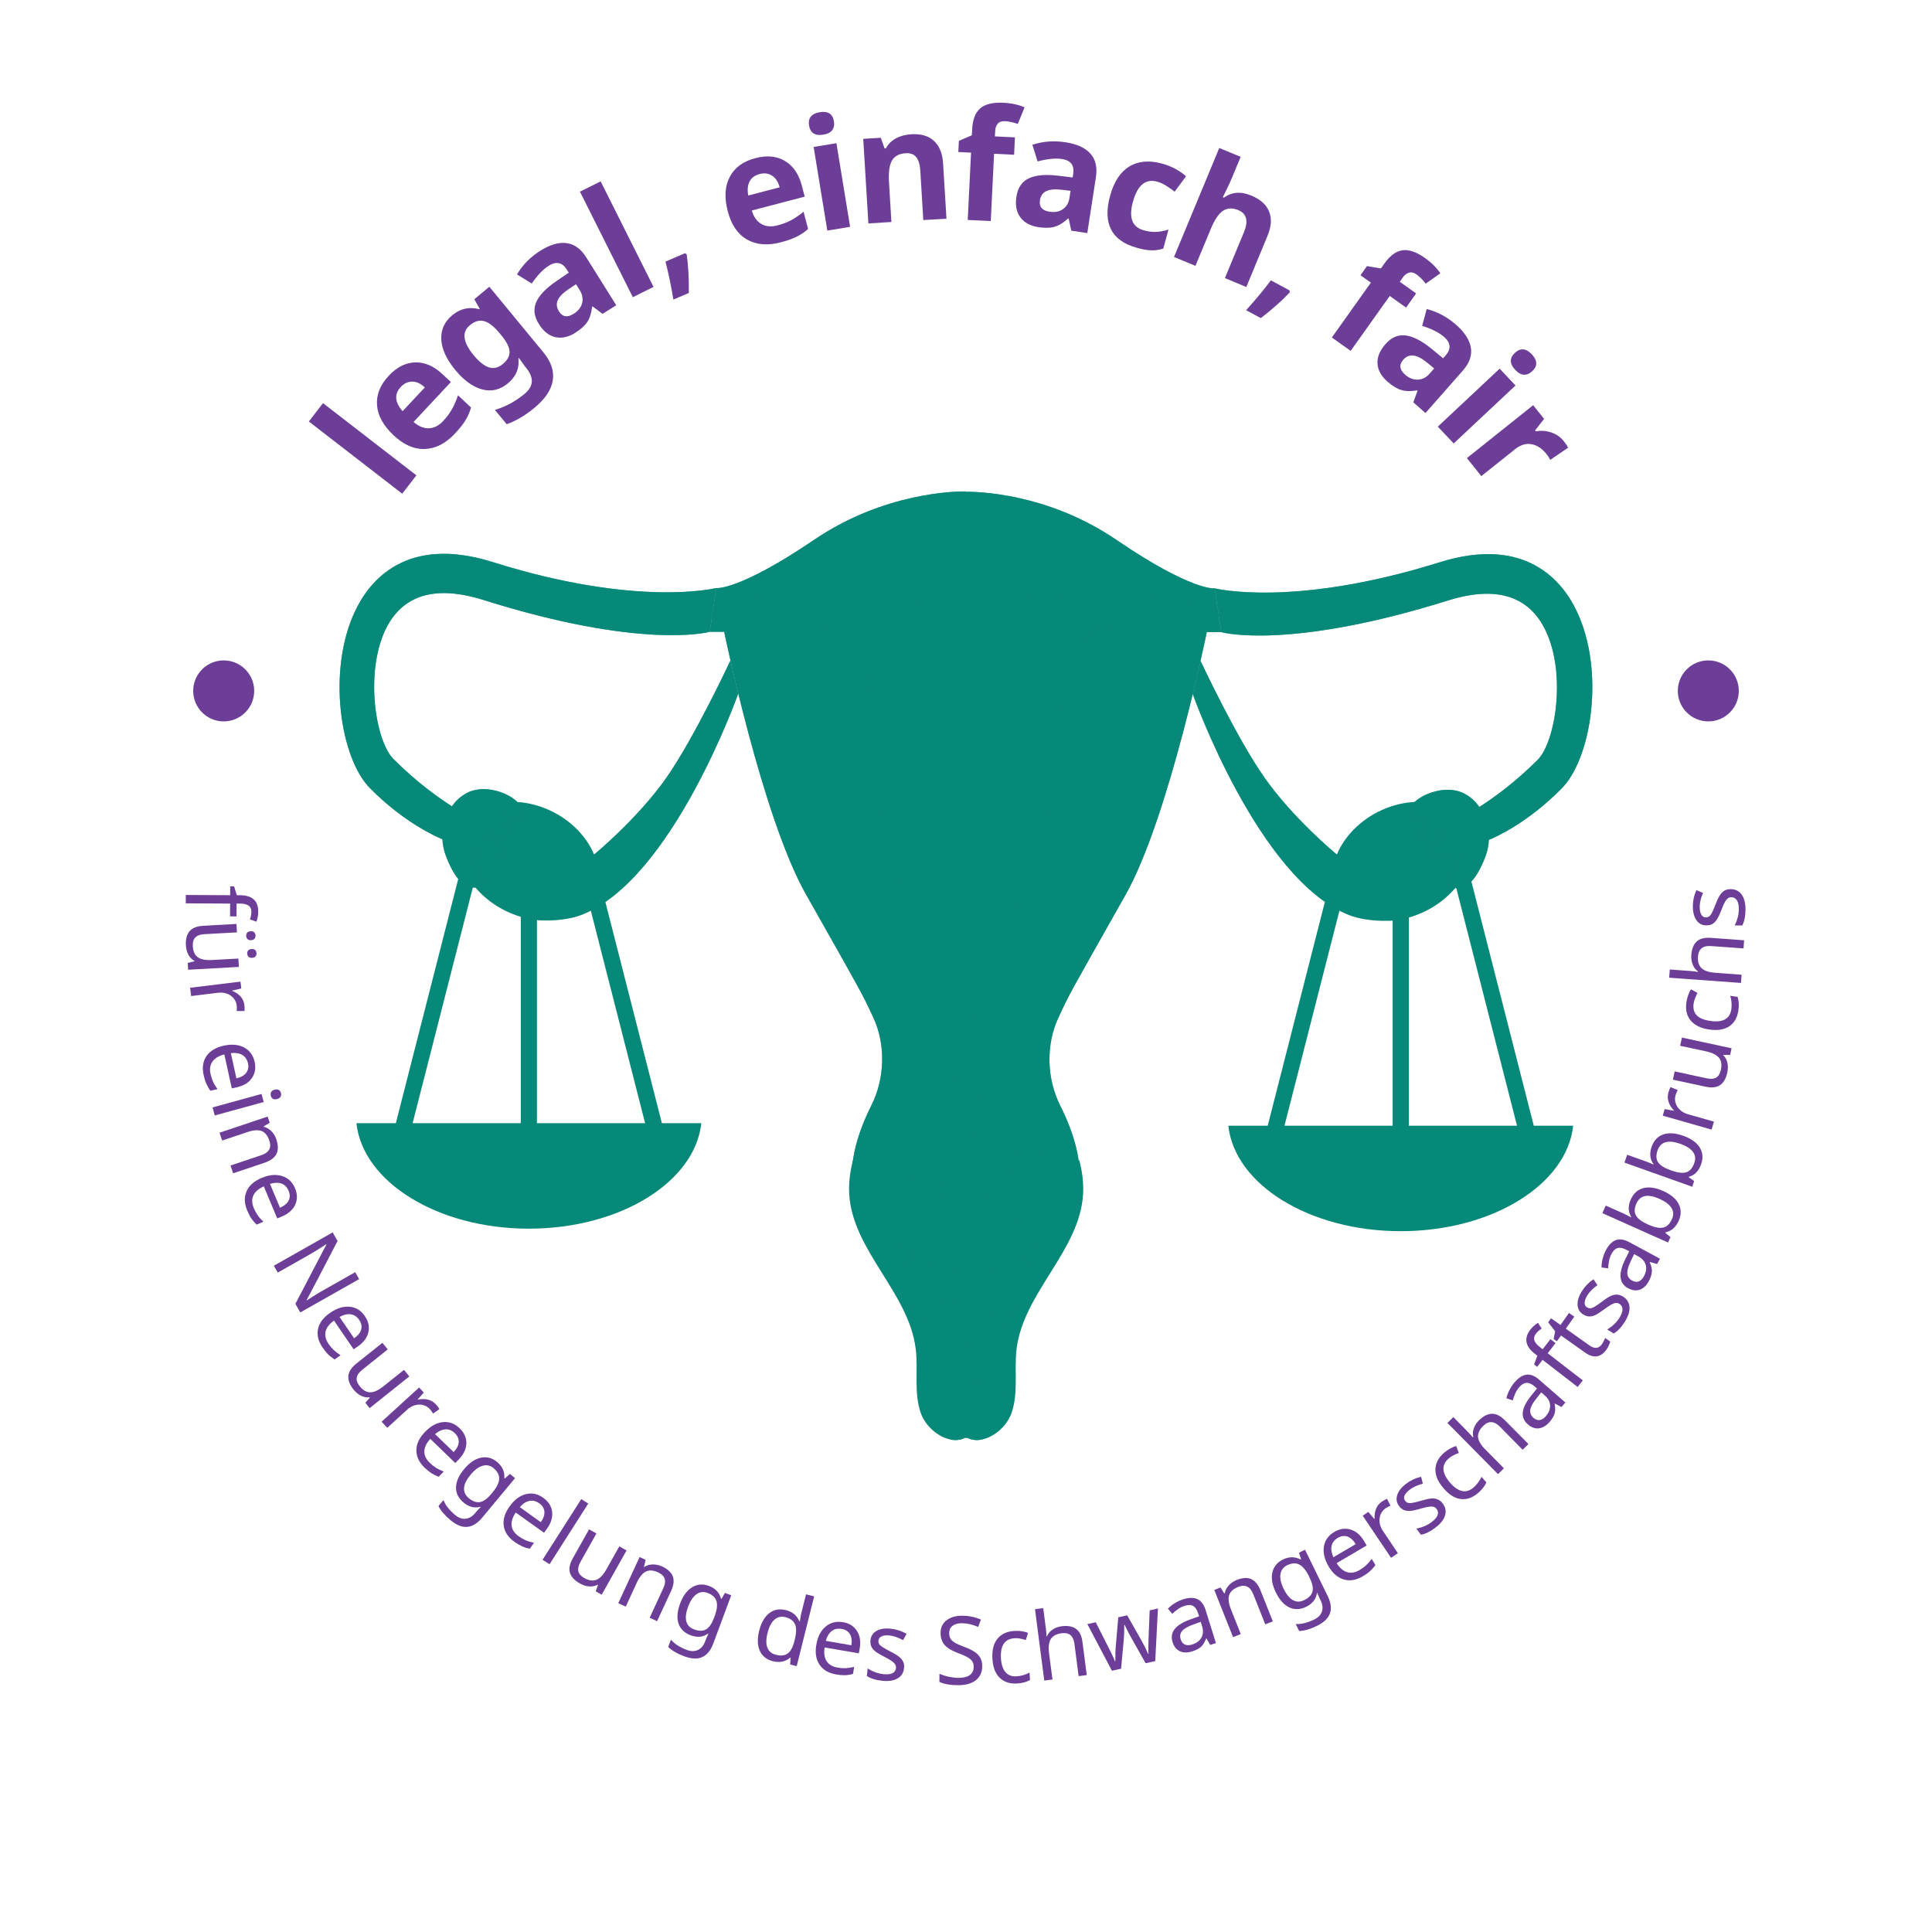 <svg xmlns="http://www.w3.org/2000/svg" xmlns:xlink="http://www.w3.org/1999/xlink" width="500" zoomAndPan="magnify" viewBox="0 0 375 375" height="500" preserveAspectRatio="xMidYMid meet" version="1.0"><defs><filter x="0%" y="0%" width="100%" height="100%" id="add80164f7"><feColorMatrix values="0 0 0 0 1 0 0 0 0 1 0 0 0 0 1 0 0 0 1 0" color-interpolation-filters="sRGB"/></filter><g/><clipPath id="d4e7c9098e"><path d="M 69.105 170.352 L 146.355 170.352 L 146.355 239 L 69.105 239 Z M 69.105 170.352 " clip-rule="nonzero"/></clipPath><clipPath id="3211018095"><path d="M 137 95.379 L 238 95.379 L 238 231.879 L 137 231.879 Z M 137 95.379 " clip-rule="nonzero"/></clipPath><mask id="5645d6db33"><g filter="url(#add80164f7)"><rect x="-37.5" width="450" fill="#000000" y="-37.5" height="450" fill-opacity="0.6"/></g></mask><clipPath id="578a7c532d"><path d="M 0.281 0.379 L 100.602 0.379 L 100.602 136.879 L 0.281 136.879 Z M 0.281 0.379 " clip-rule="nonzero"/></clipPath><clipPath id="468cd1170e"><rect x="0" width="101" y="0" height="137"/></clipPath><mask id="cae10d8c81"><g filter="url(#add80164f7)"><rect x="-37.5" width="450" fill="#000000" y="-37.5" height="450" fill-opacity="0.2"/></g></mask><clipPath id="a97509e5d3"><rect x="0" width="199" y="0" height="53"/></clipPath><mask id="78b1844f4a"><g filter="url(#add80164f7)"><rect x="-37.5" width="450" fill="#000000" y="-37.5" height="450" fill-opacity="0.7"/></g></mask><clipPath id="d943424000"><path d="M 0.762 1 L 244.84 1 L 244.84 66.801 L 0.762 66.801 Z M 0.762 1 " clip-rule="nonzero"/></clipPath><clipPath id="ce1997845d"><rect x="0" width="245" y="0" height="67"/></clipPath><clipPath id="e224b51235"><path d="M 138 114 L 237 114 L 237 231.879 L 138 231.879 Z M 138 114 " clip-rule="nonzero"/></clipPath><clipPath id="c83991b291"><path d="M 146.113 225.227 L 222.613 225.227 L 222.613 279.977 L 146.113 279.977 Z M 146.113 225.227 " clip-rule="nonzero"/></clipPath><clipPath id="551452a7e7"><path d="M 147 225.227 L 222.613 225.227 L 222.613 279.977 L 147 279.977 Z M 147 225.227 " clip-rule="nonzero"/></clipPath><clipPath id="12bb85113f"><path d="M 146.113 225.227 L 222.613 225.227 L 222.613 279.977 L 146.113 279.977 Z M 146.113 225.227 " clip-rule="nonzero"/></clipPath><clipPath id="9f4afce420"><path d="M 37.5 128.184 L 49.34 128.184 L 49.34 140.023 L 37.5 140.023 Z M 37.5 128.184 " clip-rule="nonzero"/></clipPath><clipPath id="8e74f7edfa"><path d="M 43.418 128.184 C 40.148 128.184 37.5 130.832 37.5 134.102 C 37.5 137.371 40.148 140.023 43.418 140.023 C 46.688 140.023 49.34 137.371 49.34 134.102 C 49.34 130.832 46.688 128.184 43.418 128.184 Z M 43.418 128.184 " clip-rule="nonzero"/></clipPath><clipPath id="af8f8cf37c"><path d="M 325.66 128.184 L 337.5 128.184 L 337.5 140.023 L 325.66 140.023 Z M 325.66 128.184 " clip-rule="nonzero"/></clipPath><clipPath id="4ac82133cf"><path d="M 331.582 128.184 C 328.312 128.184 325.66 130.832 325.66 134.102 C 325.66 137.371 328.312 140.023 331.582 140.023 C 334.852 140.023 337.5 137.371 337.5 134.102 C 337.5 130.832 334.852 128.184 331.582 128.184 Z M 331.582 128.184 " clip-rule="nonzero"/></clipPath><clipPath id="50986df6f2"><path d="M 228.426 170.352 L 305.43 170.352 L 305.43 239 L 228.426 239 Z M 228.426 170.352 " clip-rule="nonzero"/></clipPath></defs><rect x="-37.5" width="450" fill="#ffffff" y="-37.5" height="450" fill-opacity="1"/><rect x="-37.5" width="450" fill="#ffffff" y="-37.5" height="450" fill-opacity="1"/><g fill="#6d3e98" fill-opacity="1"><g transform="translate(36.076, 171.712)"><g><path d="M 8.578 6.156 L 8.594 3.672 L -0.016 3.625 L -0.016 2 L 8.594 2.047 L 8.609 0.328 L 9.359 0.328 L 9.891 2.047 L 10.469 2.047 C 11.664 2.055 12.562 2.32 13.156 2.844 C 13.758 3.375 14.055 4.18 14.047 5.266 C 14.047 5.898 13.93 6.539 13.703 7.188 L 12.438 6.75 C 12.625 6.195 12.719 5.707 12.719 5.281 C 12.727 4.738 12.551 4.336 12.188 4.078 C 11.832 3.816 11.266 3.68 10.484 3.672 L 9.844 3.672 L 9.828 6.156 Z M 8.578 6.156 "/></g></g></g><g fill="#6d3e98" fill-opacity="1"><g transform="translate(35.973, 178.429)"><g><path d="M 10.016 2.547 L 3.688 2.891 C 2.883 2.941 2.301 3.156 1.938 3.531 C 1.57 3.906 1.41 4.461 1.453 5.203 C 1.504 6.211 1.82 6.93 2.406 7.359 C 3 7.797 3.922 7.977 5.172 7.906 L 10.297 7.625 L 10.391 9.25 L 0.547 9.797 L 0.469 8.469 L 1.766 8.156 L 1.75 8.062 C 1.27 7.801 0.883 7.41 0.594 6.891 C 0.312 6.367 0.148 5.75 0.109 5.031 C 0.047 3.863 0.281 2.961 0.812 2.328 C 1.344 1.691 2.234 1.336 3.484 1.266 L 9.922 0.906 Z M 12.688 2.328 C 13 2.305 13.227 2.375 13.375 2.531 C 13.531 2.695 13.613 2.898 13.625 3.141 C 13.633 3.379 13.57 3.586 13.438 3.766 C 13.312 3.941 13.094 4.039 12.781 4.062 C 12.457 4.082 12.219 4.008 12.062 3.844 C 11.906 3.676 11.82 3.473 11.812 3.234 C 11.801 2.992 11.863 2.785 12 2.609 C 12.133 2.441 12.363 2.348 12.688 2.328 Z M 12.875 5.781 C 13.188 5.758 13.414 5.828 13.562 5.984 C 13.719 6.148 13.801 6.348 13.812 6.578 C 13.832 6.805 13.773 7.008 13.641 7.188 C 13.504 7.363 13.281 7.461 12.969 7.484 C 12.645 7.504 12.406 7.43 12.25 7.266 C 12.102 7.098 12.02 6.898 12 6.672 C 11.988 6.441 12.051 6.238 12.188 6.062 C 12.32 5.895 12.551 5.801 12.875 5.781 Z M 12.875 5.781 "/></g></g></g><g fill="#6d3e98" fill-opacity="1"><g transform="translate(36.711, 190.175)"><g><path d="M 10.719 4.891 C 10.77 5.328 10.781 5.719 10.75 6.062 L 9.234 6.062 C 9.273 5.688 9.273 5.32 9.234 4.969 C 9.172 4.457 8.969 3.992 8.625 3.578 C 8.289 3.172 7.859 2.875 7.328 2.688 C 6.797 2.5 6.227 2.441 5.625 2.516 L 0.391 3.156 L 0.188 1.547 L 9.969 0.359 L 10.125 1.688 L 8.375 2.094 L 8.375 2.156 C 9.07 2.438 9.617 2.812 10.016 3.281 C 10.41 3.758 10.645 4.297 10.719 4.891 Z M 10.719 4.891 "/></g></g></g><g fill="#6d3e98" fill-opacity="1"><g transform="translate(37.695, 197.976)"><g/></g></g><g fill="#6d3e98" fill-opacity="1"><g transform="translate(38.463, 203.024)"><g><path d="M 1.062 5.641 C 0.738 4.203 0.922 2.977 1.609 1.969 C 2.305 0.957 3.426 0.281 4.969 -0.062 C 6.508 -0.395 7.82 -0.281 8.906 0.281 C 9.988 0.852 10.676 1.789 10.969 3.094 C 11.227 4.301 11.047 5.348 10.422 6.234 C 9.805 7.129 8.832 7.723 7.5 8.016 L 6.531 8.234 L 5.078 1.641 C 4.004 1.91 3.238 2.367 2.781 3.016 C 2.32 3.672 2.195 4.477 2.406 5.438 C 2.52 5.957 2.672 6.438 2.859 6.875 C 3.055 7.312 3.352 7.812 3.75 8.375 L 2.359 8.688 C 2.023 8.195 1.758 7.727 1.562 7.281 C 1.363 6.832 1.195 6.285 1.062 5.641 Z M 9.672 3.359 C 9.492 2.598 9.113 2.051 8.531 1.719 C 7.957 1.395 7.227 1.285 6.344 1.391 L 7.422 6.281 C 8.316 6.07 8.953 5.711 9.328 5.203 C 9.711 4.703 9.828 4.086 9.672 3.359 Z M 9.672 3.359 "/></g></g></g><g fill="#6d3e98" fill-opacity="1"><g transform="translate(40.838, 213.448)"><g><path d="M 0.844 3.062 L 0.422 1.5 L 9.922 -1.109 L 10.344 0.453 Z M 12.453 -1.938 C 12.797 -2.031 13.07 -2.008 13.281 -1.875 C 13.488 -1.75 13.629 -1.551 13.703 -1.281 C 13.766 -1.039 13.738 -0.812 13.625 -0.594 C 13.52 -0.375 13.297 -0.219 12.953 -0.125 C 12.617 -0.031 12.348 -0.047 12.141 -0.172 C 11.93 -0.305 11.797 -0.492 11.734 -0.734 C 11.66 -1.004 11.676 -1.25 11.781 -1.469 C 11.895 -1.688 12.117 -1.844 12.453 -1.938 Z M 12.453 -1.938 "/></g></g></g><g fill="#6d3e98" fill-opacity="1"><g transform="translate(42.106, 218.379)"><g><path d="M 2.641 7.844 L 8.609 5.844 C 9.367 5.582 9.879 5.219 10.141 4.75 C 10.398 4.289 10.41 3.707 10.172 3 C 9.848 2.031 9.348 1.414 8.672 1.156 C 7.992 0.895 7.055 0.969 5.859 1.375 L 1.016 3 L 0.5 1.484 L 9.844 -1.656 L 10.25 -0.438 L 9.062 0.25 L 9.094 0.328 C 9.633 0.461 10.125 0.742 10.562 1.172 C 11 1.609 11.32 2.141 11.531 2.766 C 11.914 3.922 11.922 4.867 11.547 5.609 C 11.172 6.348 10.398 6.914 9.234 7.312 L 3.141 9.359 Z M 2.641 7.844 "/></g></g></g><g fill="#6d3e98" fill-opacity="1"><g transform="translate(45.906, 229.588)"><g><path d="M 2.078 5.359 C 1.504 3.992 1.461 2.754 1.953 1.641 C 2.441 0.523 3.414 -0.336 4.875 -0.953 C 6.332 -1.566 7.645 -1.691 8.812 -1.328 C 9.988 -0.973 10.836 -0.18 11.359 1.047 C 11.836 2.191 11.848 3.258 11.391 4.25 C 10.93 5.238 10.07 6 8.812 6.531 L 7.906 6.906 L 5.297 0.688 C 4.273 1.145 3.598 1.734 3.266 2.453 C 2.941 3.172 2.973 3.988 3.359 4.906 C 3.566 5.395 3.805 5.836 4.078 6.234 C 4.348 6.641 4.727 7.078 5.219 7.547 L 3.906 8.109 C 3.477 7.691 3.129 7.281 2.859 6.875 C 2.586 6.469 2.328 5.961 2.078 5.359 Z M 10.109 1.547 C 9.805 0.828 9.344 0.359 8.719 0.141 C 8.094 -0.078 7.352 -0.055 6.5 0.203 L 8.438 4.828 C 9.281 4.461 9.844 3.992 10.125 3.422 C 10.406 2.859 10.398 2.234 10.109 1.547 Z M 10.109 1.547 "/></g></g></g><g fill="#6d3e98" fill-opacity="1"><g transform="translate(50.133, 239.409)"><g/></g></g><g fill="#6d3e98" fill-opacity="1"><g transform="translate(52.272, 244.133)"><g><path d="M 6.016 10.609 L 5.062 8.938 L 11.078 -2.562 L 11.047 -2.625 L 10.422 -2.234 C 9.523 -1.641 8.727 -1.145 8.031 -0.75 L 1.641 2.875 L 0.875 1.547 L 12.297 -4.922 L 13.25 -3.25 L 12.891 -2.578 L 9.234 4.453 L 7.25 8.203 L 7.281 8.266 C 7.395 8.18 7.828 7.906 8.578 7.438 C 9.328 6.969 9.875 6.641 10.219 6.453 L 16.672 2.797 L 17.438 4.141 Z M 6.016 10.609 "/></g></g></g><g fill="#6d3e98" fill-opacity="1"><g transform="translate(59.5, 256.699)"><g><path d="M 3.109 4.844 C 2.266 3.625 1.973 2.414 2.234 1.219 C 2.504 0.031 3.289 -1.004 4.594 -1.891 C 5.895 -2.785 7.156 -3.176 8.375 -3.062 C 9.594 -2.945 10.578 -2.336 11.328 -1.234 C 12.023 -0.211 12.25 0.828 12 1.891 C 11.758 2.953 11.078 3.867 9.953 4.641 L 9.141 5.203 L 5.328 -0.375 C 4.422 0.27 3.879 0.977 3.703 1.75 C 3.523 2.531 3.711 3.328 4.266 4.141 C 4.566 4.578 4.891 4.961 5.234 5.297 C 5.578 5.629 6.035 5.984 6.609 6.359 L 5.438 7.172 C 4.945 6.848 4.523 6.516 4.172 6.172 C 3.828 5.828 3.473 5.383 3.109 4.844 Z M 10.219 -0.5 C 9.781 -1.145 9.227 -1.508 8.562 -1.594 C 7.906 -1.688 7.188 -1.516 6.406 -1.078 L 9.234 3.062 C 9.992 2.531 10.453 1.957 10.609 1.344 C 10.773 0.738 10.645 0.125 10.219 -0.5 Z M 10.219 -0.5 "/></g></g></g><g fill="#6d3e98" fill-opacity="1"><g transform="translate(65.614, 265.651)"><g><path d="M 9.641 -3.734 L 4.688 0.234 C 4.062 0.734 3.707 1.238 3.625 1.75 C 3.539 2.27 3.734 2.82 4.203 3.406 C 4.836 4.195 5.516 4.594 6.234 4.594 C 6.961 4.602 7.816 4.219 8.797 3.438 L 12.812 0.234 L 13.828 1.516 L 6.125 7.672 L 5.297 6.625 L 6.172 5.625 L 6.109 5.562 C 5.555 5.625 5.008 5.523 4.469 5.266 C 3.938 5.004 3.445 4.598 3 4.047 C 2.258 3.117 1.926 2.242 2 1.422 C 2.07 0.598 2.594 -0.203 3.562 -0.984 L 8.609 -5.016 Z M 9.641 -3.734 "/></g></g></g><g fill="#6d3e98" fill-opacity="1"><g transform="translate(73.024, 274.797)"><g><path d="M 11.578 -2.219 C 11.867 -1.895 12.098 -1.586 12.266 -1.297 L 11.031 -0.422 C 10.852 -0.742 10.645 -1.035 10.406 -1.297 C 10.051 -1.68 9.617 -1.941 9.109 -2.078 C 8.598 -2.211 8.07 -2.203 7.531 -2.047 C 6.988 -1.898 6.488 -1.617 6.031 -1.203 L 2.141 2.344 L 1.047 1.156 L 8.328 -5.484 L 9.234 -4.5 L 8.031 -3.156 L 8.062 -3.125 C 8.801 -3.281 9.469 -3.281 10.062 -3.125 C 10.656 -2.969 11.16 -2.664 11.578 -2.219 Z M 11.578 -2.219 "/></g></g></g><g fill="#6d3e98" fill-opacity="1"><g transform="translate(78.381, 280.719)"><g><path d="M 4 4.125 C 2.938 3.094 2.414 1.961 2.438 0.734 C 2.457 -0.484 3.016 -1.656 4.109 -2.781 C 5.211 -3.926 6.367 -4.562 7.578 -4.688 C 8.797 -4.812 9.883 -4.41 10.844 -3.484 C 11.738 -2.617 12.172 -1.641 12.141 -0.547 C 12.109 0.535 11.617 1.566 10.672 2.547 L 9.984 3.25 L 5.141 -1.438 C 4.391 -0.613 4.004 0.188 3.984 0.969 C 3.961 1.758 4.305 2.5 5.016 3.188 C 5.398 3.562 5.789 3.879 6.188 4.141 C 6.582 4.398 7.102 4.656 7.75 4.906 L 6.766 5.922 C 6.223 5.711 5.742 5.473 5.328 5.203 C 4.922 4.941 4.477 4.582 4 4.125 Z M 9.906 -2.531 C 9.352 -3.082 8.742 -3.332 8.078 -3.281 C 7.41 -3.238 6.738 -2.93 6.062 -2.359 L 9.672 1.125 C 10.297 0.469 10.625 -0.172 10.656 -0.797 C 10.695 -1.43 10.445 -2.008 9.906 -2.531 Z M 9.906 -2.531 "/></g></g></g><g fill="#6d3e98" fill-opacity="1"><g transform="translate(86.169, 288.256)"><g><path d="M 4.812 2.531 C 5.582 3.164 6.312 3.422 7 3.297 C 7.688 3.172 8.41 2.648 9.172 1.734 L 9.406 1.453 C 10.25 0.43 10.688 -0.453 10.719 -1.203 C 10.758 -1.953 10.395 -2.648 9.625 -3.297 C 8.988 -3.816 8.285 -3.969 7.516 -3.75 C 6.742 -3.539 5.969 -2.969 5.188 -2.031 C 4.406 -1.102 3.977 -0.254 3.906 0.516 C 3.844 1.297 4.145 1.969 4.812 2.531 Z M 6.312 5.125 L 7.125 4.25 L 7.078 4.203 C 5.93 4.523 4.836 4.25 3.797 3.375 C 2.805 2.551 2.32 1.57 2.344 0.438 C 2.363 -0.688 2.891 -1.867 3.922 -3.109 C 4.941 -4.336 6.02 -5.07 7.156 -5.312 C 8.301 -5.562 9.359 -5.285 10.328 -4.484 C 11.348 -3.629 11.812 -2.586 11.719 -1.359 L 11.812 -1.281 L 12.812 -2.172 L 13.797 -1.344 L 7.391 6.359 C 6.484 7.441 5.523 8.023 4.516 8.109 C 3.504 8.203 2.422 7.766 1.266 6.797 C 0.16 5.879 -0.613 4.969 -1.062 4.062 L -0.094 2.906 C 0.301 3.914 1.066 4.891 2.203 5.828 C 2.848 6.367 3.516 6.602 4.203 6.531 C 4.891 6.457 5.508 6.094 6.062 5.438 Z M 6.312 5.125 "/></g></g></g><g fill="#6d3e98" fill-opacity="1"><g transform="translate(95.242, 295.771)"><g><path d="M 4.594 3.484 C 3.383 2.617 2.695 1.582 2.531 0.375 C 2.363 -0.832 2.738 -2.078 3.656 -3.359 C 4.57 -4.648 5.617 -5.445 6.797 -5.75 C 7.984 -6.062 9.117 -5.828 10.203 -5.047 C 11.211 -4.328 11.785 -3.426 11.922 -2.344 C 12.055 -1.27 11.727 -0.176 10.938 0.938 L 10.359 1.734 L 4.859 -2.188 C 4.234 -1.258 3.969 -0.406 4.062 0.375 C 4.164 1.156 4.625 1.836 5.438 2.422 C 5.863 2.723 6.297 2.973 6.734 3.172 C 7.172 3.367 7.727 3.539 8.406 3.688 L 7.578 4.844 C 7.004 4.719 6.492 4.551 6.047 4.344 C 5.609 4.145 5.125 3.859 4.594 3.484 Z M 9.422 -3.984 C 8.785 -4.43 8.141 -4.582 7.484 -4.438 C 6.836 -4.301 6.227 -3.898 5.656 -3.234 L 9.734 -0.312 C 10.254 -1.062 10.484 -1.75 10.422 -2.375 C 10.367 -3.008 10.035 -3.547 9.422 -3.984 Z M 9.422 -3.984 "/></g></g></g><g fill="#6d3e98" fill-opacity="1"><g transform="translate(103.993, 301.915)"><g><path d="M 2.672 1.703 L 1.312 0.844 L 8.828 -10.938 L 10.188 -10.078 Z M 2.672 1.703 "/></g></g></g><g fill="#6d3e98" fill-opacity="1"><g transform="translate(108.24, 304.722)"><g><path d="M 7.531 -7.078 L 4.422 -1.547 C 4.035 -0.848 3.898 -0.25 4.016 0.25 C 4.129 0.758 4.516 1.203 5.172 1.578 C 6.047 2.066 6.82 2.18 7.5 1.922 C 8.188 1.66 8.836 0.988 9.453 -0.094 L 11.969 -4.578 L 13.375 -3.781 L 8.547 4.812 L 7.391 4.156 L 7.828 2.922 L 7.75 2.875 C 7.27 3.133 6.734 3.242 6.141 3.203 C 5.547 3.172 4.938 2.977 4.312 2.625 C 3.281 2.039 2.641 1.352 2.391 0.562 C 2.141 -0.219 2.32 -1.156 2.938 -2.25 L 6.094 -7.875 Z M 7.531 -7.078 "/></g></g></g><g fill="#6d3e98" fill-opacity="1"><g transform="translate(118.585, 310.517)"><g><path d="M 7.516 3.484 L 10.156 -2.234 C 10.5 -2.961 10.586 -3.578 10.422 -4.078 C 10.266 -4.586 9.848 -5 9.172 -5.312 C 8.242 -5.75 7.453 -5.805 6.797 -5.484 C 6.141 -5.172 5.547 -4.445 5.016 -3.312 L 2.875 1.328 L 1.422 0.656 L 5.562 -8.297 L 6.734 -7.75 L 6.406 -6.406 L 6.484 -6.375 C 6.953 -6.688 7.492 -6.848 8.109 -6.859 C 8.723 -6.867 9.332 -6.738 9.938 -6.469 C 11.039 -5.945 11.734 -5.297 12.016 -4.516 C 12.297 -3.742 12.176 -2.797 11.656 -1.672 L 8.953 4.156 Z M 7.516 3.484 "/></g></g></g><g fill="#6d3e98" fill-opacity="1"><g transform="translate(129.352, 315.482)"><g><path d="M 5.375 0.781 C 6.312 1.133 7.082 1.133 7.688 0.781 C 8.289 0.438 8.801 -0.289 9.219 -1.406 L 9.344 -1.75 C 9.812 -2.988 9.938 -3.969 9.719 -4.688 C 9.508 -5.414 8.93 -5.953 7.984 -6.297 C 7.211 -6.586 6.5 -6.504 5.844 -6.047 C 5.188 -5.586 4.645 -4.785 4.219 -3.641 C 3.789 -2.504 3.672 -1.555 3.859 -0.797 C 4.047 -0.047 4.551 0.477 5.375 0.781 Z M 7.656 2.734 L 8.141 1.641 L 8.062 1.609 C 7.094 2.297 5.973 2.398 4.703 1.922 C 3.492 1.473 2.707 0.711 2.344 -0.359 C 1.988 -1.43 2.094 -2.723 2.656 -4.234 C 3.219 -5.734 3.992 -6.785 4.984 -7.391 C 5.973 -8.004 7.062 -8.094 8.25 -7.656 C 9.5 -7.195 10.281 -6.375 10.594 -5.188 L 10.703 -5.141 L 11.359 -6.297 L 12.578 -5.844 L 9.094 3.531 C 8.594 4.863 7.879 5.738 6.953 6.156 C 6.035 6.57 4.867 6.52 3.453 6 C 2.098 5.5 1.062 4.895 0.344 4.188 L 0.875 2.781 C 1.582 3.602 2.625 4.27 4 4.781 C 4.789 5.07 5.5 5.066 6.125 4.766 C 6.75 4.473 7.211 3.922 7.516 3.109 Z M 7.656 2.734 "/></g></g></g><g fill="#6d3e98" fill-opacity="1"><g transform="translate(140.313, 319.448)"><g/></g></g><g fill="#6d3e98" fill-opacity="1"><g transform="translate(145.185, 321.04)"><g><path d="M 4.859 1.406 C 3.617 1.094 2.766 0.422 2.297 -0.609 C 1.828 -1.641 1.785 -2.941 2.172 -4.516 C 2.566 -6.078 3.219 -7.211 4.125 -7.922 C 5.031 -8.629 6.109 -8.828 7.359 -8.516 C 8.648 -8.191 9.516 -7.473 9.953 -6.359 L 10.078 -6.328 C 10.086 -6.453 10.117 -6.691 10.172 -7.047 C 10.234 -7.398 10.281 -7.645 10.312 -7.781 L 11.266 -11.578 L 12.844 -11.188 L 9.453 2.359 L 8.188 2.047 L 8.266 0.719 L 8.188 0.703 C 7.281 1.492 6.172 1.727 4.859 1.406 Z M 5.438 0.156 C 6.383 0.395 7.141 0.312 7.703 -0.094 C 8.273 -0.508 8.707 -1.305 9 -2.484 L 9.078 -2.781 C 9.41 -4.113 9.426 -5.113 9.125 -5.781 C 8.82 -6.457 8.195 -6.914 7.25 -7.156 C 6.438 -7.352 5.727 -7.188 5.125 -6.656 C 4.531 -6.125 4.086 -5.266 3.797 -4.078 C 3.492 -2.891 3.484 -1.938 3.766 -1.219 C 4.055 -0.5 4.613 -0.039 5.438 0.156 Z M 5.438 0.156 "/></g></g></g><g fill="#6d3e98" fill-opacity="1"><g transform="translate(156.622, 323.862)"><g><path d="M 5.641 1.141 C 4.18 0.891 3.113 0.254 2.438 -0.766 C 1.758 -1.785 1.555 -3.07 1.828 -4.625 C 2.086 -6.176 2.688 -7.348 3.625 -8.141 C 4.562 -8.93 5.688 -9.219 7 -9 C 8.219 -8.789 9.117 -8.227 9.703 -7.312 C 10.297 -6.395 10.477 -5.266 10.25 -3.922 L 10.078 -2.953 L 3.438 -4.094 C 3.27 -2.977 3.398 -2.086 3.828 -1.422 C 4.266 -0.766 4.973 -0.352 5.953 -0.188 C 6.473 -0.094 6.973 -0.051 7.453 -0.062 C 7.93 -0.082 8.504 -0.172 9.172 -0.328 L 8.938 1.062 C 8.352 1.207 7.816 1.285 7.328 1.297 C 6.848 1.305 6.285 1.254 5.641 1.141 Z M 6.75 -7.688 C 5.977 -7.82 5.328 -7.68 4.797 -7.266 C 4.273 -6.848 3.898 -6.219 3.672 -5.375 L 8.625 -4.516 C 8.77 -5.41 8.676 -6.129 8.344 -6.672 C 8.02 -7.223 7.488 -7.562 6.75 -7.688 Z M 6.75 -7.688 "/></g></g></g><g fill="#6d3e98" fill-opacity="1"><g transform="translate(167.256, 325.649)"><g><path d="M 8.219 -1.875 C 8.125 -0.969 7.707 -0.301 6.969 0.125 C 6.238 0.562 5.254 0.719 4.016 0.594 C 2.711 0.457 1.707 0.145 1 -0.344 L 1.156 -1.797 C 2.164 -1.172 3.172 -0.805 4.172 -0.703 C 4.984 -0.617 5.586 -0.68 5.984 -0.891 C 6.391 -1.109 6.613 -1.441 6.656 -1.891 C 6.695 -2.273 6.551 -2.617 6.219 -2.922 C 5.895 -3.234 5.301 -3.609 4.438 -4.047 C 3.539 -4.504 2.922 -4.879 2.578 -5.172 C 2.234 -5.461 1.988 -5.773 1.844 -6.109 C 1.707 -6.453 1.66 -6.844 1.703 -7.281 C 1.785 -8.094 2.176 -8.695 2.875 -9.094 C 3.582 -9.5 4.508 -9.641 5.656 -9.516 C 6.77 -9.398 7.785 -9.066 8.703 -8.516 L 8.031 -7.297 C 7.082 -7.816 6.207 -8.117 5.406 -8.203 C 4.738 -8.273 4.223 -8.219 3.859 -8.031 C 3.492 -7.852 3.289 -7.582 3.25 -7.219 C 3.207 -6.863 3.32 -6.555 3.594 -6.297 C 3.875 -6.035 4.531 -5.633 5.562 -5.094 C 6.352 -4.695 6.926 -4.348 7.281 -4.047 C 7.645 -3.754 7.906 -3.43 8.062 -3.078 C 8.219 -2.734 8.27 -2.332 8.219 -1.875 Z M 8.219 -1.875 "/></g></g></g><g fill="#6d3e98" fill-opacity="1"><g transform="translate(176.31, 326.539)"><g/></g></g><g fill="#6d3e98" fill-opacity="1"><g transform="translate(181.396, 326.891)"><g><path d="M 9.25 -3.453 C 9.25 -2.305 8.832 -1.406 8 -0.75 C 7.164 -0.102 6.016 0.211 4.547 0.203 C 2.984 0.191 1.781 -0.02 0.938 -0.438 L 0.953 -2.016 C 1.504 -1.766 2.109 -1.57 2.766 -1.438 C 3.422 -1.301 4.035 -1.227 4.609 -1.219 C 5.598 -1.219 6.344 -1.398 6.844 -1.766 C 7.344 -2.141 7.594 -2.66 7.594 -3.328 C 7.602 -3.754 7.52 -4.109 7.344 -4.391 C 7.164 -4.672 6.863 -4.938 6.438 -5.188 C 6.02 -5.445 5.379 -5.734 4.516 -6.047 C 3.316 -6.492 2.457 -7.02 1.938 -7.625 C 1.414 -8.238 1.16 -9.02 1.172 -9.969 C 1.172 -10.988 1.555 -11.797 2.328 -12.391 C 3.098 -12.992 4.113 -13.289 5.375 -13.281 C 6.688 -13.27 7.895 -13.02 9 -12.531 L 8.469 -11.109 C 7.352 -11.578 6.312 -11.816 5.344 -11.828 C 4.562 -11.828 3.945 -11.66 3.5 -11.328 C 3.062 -11.004 2.844 -10.539 2.844 -9.938 C 2.844 -9.5 2.922 -9.141 3.078 -8.859 C 3.242 -8.578 3.516 -8.316 3.891 -8.078 C 4.273 -7.836 4.875 -7.566 5.688 -7.266 C 6.664 -6.898 7.391 -6.547 7.859 -6.203 C 8.336 -5.867 8.691 -5.477 8.922 -5.031 C 9.148 -4.582 9.258 -4.055 9.25 -3.453 Z M 9.25 -3.453 "/></g></g></g><g fill="#6d3e98" fill-opacity="1"><g transform="translate(191.895, 326.919)"><g><path d="M 5.516 -0.156 C 4.109 -0.07 2.984 -0.441 2.141 -1.266 C 1.297 -2.086 0.828 -3.305 0.734 -4.922 C 0.629 -6.578 0.945 -7.875 1.688 -8.812 C 2.438 -9.758 3.547 -10.273 5.016 -10.359 C 5.492 -10.391 5.973 -10.367 6.453 -10.297 C 6.93 -10.223 7.328 -10.117 7.641 -9.984 L 7.219 -8.594 C 6.363 -8.863 5.645 -8.977 5.062 -8.938 C 4.082 -8.883 3.375 -8.531 2.938 -7.875 C 2.5 -7.219 2.316 -6.27 2.391 -5.031 C 2.461 -3.852 2.754 -2.961 3.266 -2.359 C 3.773 -1.766 4.488 -1.492 5.406 -1.547 C 6.27 -1.598 7.113 -1.836 7.938 -2.266 L 8.031 -0.828 C 7.363 -0.441 6.523 -0.219 5.516 -0.156 Z M 5.516 -0.156 "/></g></g></g><g fill="#6d3e98" fill-opacity="1"><g transform="translate(201.143, 326.4)"><g><path d="M 8.219 -1.062 L 7.406 -7.312 C 7.301 -8.102 7.047 -8.672 6.641 -9.016 C 6.234 -9.359 5.66 -9.484 4.922 -9.391 C 3.93 -9.266 3.234 -8.895 2.828 -8.281 C 2.43 -7.664 2.316 -6.723 2.484 -5.453 L 3.141 -0.406 L 1.547 -0.203 L -0.25 -14.062 L 1.344 -14.266 L 1.875 -10.203 C 1.938 -9.66 1.969 -9.195 1.969 -8.812 L 2.078 -8.828 C 2.305 -9.348 2.672 -9.773 3.172 -10.109 C 3.672 -10.441 4.258 -10.656 4.938 -10.75 C 6.125 -10.895 7.051 -10.723 7.719 -10.234 C 8.395 -9.754 8.812 -8.891 8.969 -7.641 L 9.797 -1.266 Z M 8.219 -1.062 "/></g></g></g><g fill="#6d3e98" fill-opacity="1"><g transform="translate(212.979, 324.911)"><g><path d="M 9.391 -2.078 L 6.531 -7.141 C 6.289 -7.555 5.883 -8.352 5.312 -9.531 L 5.234 -9.516 C 5.242 -8.316 5.219 -7.414 5.156 -6.812 L 4.625 -1.016 L 2.844 -0.625 L -1.922 -9.672 L -0.297 -10.031 C 0.836 -7.801 1.695 -6.102 2.281 -4.938 C 2.875 -3.781 3.254 -2.953 3.422 -2.453 L 3.5 -2.469 L 3.516 -3.031 C 3.504 -3.914 3.523 -4.641 3.578 -5.203 L 4.078 -11 L 5.812 -11.375 L 8.672 -6.328 C 8.766 -6.129 8.875 -5.922 9 -5.703 C 9.125 -5.492 9.234 -5.281 9.328 -5.062 C 9.43 -4.852 9.531 -4.645 9.625 -4.438 C 9.719 -4.238 9.801 -4.055 9.875 -3.891 L 9.953 -3.906 C 9.898 -4.363 9.898 -5.363 9.953 -6.906 L 10.172 -12.344 L 11.781 -12.703 L 11.25 -2.484 Z M 9.391 -2.078 "/></g></g></g><g fill="#6d3e98" fill-opacity="1"><g transform="translate(227.589, 321.564)"><g><path d="M 7.312 -2.281 L 6.594 -3.531 L 6.516 -3.516 C 6.234 -2.773 5.891 -2.227 5.484 -1.875 C 5.078 -1.531 4.52 -1.25 3.812 -1.031 C 2.895 -0.738 2.098 -0.75 1.422 -1.062 C 0.742 -1.375 0.27 -1.973 0 -2.859 C -0.602 -4.766 0.586 -6.238 3.578 -7.281 L 5.156 -7.844 L 4.969 -8.406 C 4.75 -9.125 4.43 -9.602 4.016 -9.844 C 3.598 -10.082 3.047 -10.094 2.359 -9.875 C 1.859 -9.719 1.41 -9.492 1.016 -9.203 C 0.617 -8.922 0.258 -8.629 -0.062 -8.328 L -0.891 -9.328 C -0.504 -9.734 -0.051 -10.094 0.469 -10.406 C 0.988 -10.727 1.523 -10.973 2.078 -11.141 C 3.203 -11.492 4.117 -11.504 4.828 -11.172 C 5.547 -10.848 6.078 -10.141 6.422 -9.047 L 8.422 -2.641 Z M 3.781 -2.359 C 4.645 -2.629 5.25 -3.07 5.594 -3.688 C 5.945 -4.312 5.992 -5.055 5.734 -5.922 L 5.469 -6.766 L 4.094 -6.266 C 3.02 -5.891 2.281 -5.473 1.875 -5.016 C 1.477 -4.555 1.383 -4 1.594 -3.344 C 1.75 -2.852 2.02 -2.523 2.406 -2.359 C 2.789 -2.191 3.25 -2.191 3.781 -2.359 Z M 3.781 -2.359 "/></g></g></g><g fill="#6d3e98" fill-opacity="1"><g transform="translate(237.882, 318.345)"><g><path d="M 7.703 -3.062 L 5.375 -8.922 C 5.082 -9.66 4.691 -10.145 4.203 -10.375 C 3.723 -10.613 3.141 -10.598 2.453 -10.328 C 1.492 -9.941 0.906 -9.398 0.688 -8.703 C 0.477 -8.016 0.602 -7.086 1.062 -5.922 L 2.953 -1.172 L 1.453 -0.578 L -2.188 -9.734 L -0.984 -10.219 L -0.25 -9.062 L -0.156 -9.109 C -0.062 -9.648 0.191 -10.148 0.609 -10.609 C 1.023 -11.066 1.539 -11.422 2.156 -11.672 C 3.281 -12.117 4.219 -12.176 4.969 -11.844 C 5.727 -11.508 6.336 -10.766 6.797 -9.609 L 9.172 -3.641 Z M 7.703 -3.062 "/></g></g></g><g fill="#6d3e98" fill-opacity="1"><g transform="translate(248.895, 313.952)"><g><path d="M 4.266 -3.375 C 5.16 -3.812 5.691 -4.367 5.859 -5.047 C 6.023 -5.723 5.848 -6.594 5.328 -7.656 L 5.172 -8 C 4.586 -9.188 3.957 -9.945 3.281 -10.281 C 2.613 -10.625 1.82 -10.57 0.906 -10.125 C 0.176 -9.758 -0.242 -9.18 -0.359 -8.391 C -0.484 -7.609 -0.281 -6.672 0.25 -5.578 C 0.789 -4.484 1.398 -3.742 2.078 -3.359 C 2.754 -2.984 3.484 -2.988 4.266 -3.375 Z M 7.266 -3.656 L 6.781 -4.781 L 6.719 -4.75 C 6.551 -3.57 5.859 -2.68 4.641 -2.078 C 3.484 -1.516 2.391 -1.473 1.359 -1.953 C 0.328 -2.441 -0.539 -3.41 -1.25 -4.859 C -1.957 -6.285 -2.188 -7.566 -1.938 -8.703 C -1.695 -9.836 -1.008 -10.688 0.125 -11.25 C 1.32 -11.832 2.461 -11.832 3.547 -11.25 L 3.641 -11.312 L 3.25 -12.578 L 4.406 -13.156 L 8.812 -4.156 C 9.438 -2.883 9.582 -1.77 9.25 -0.812 C 8.926 0.145 8.086 0.957 6.734 1.625 C 5.441 2.258 4.285 2.594 3.266 2.625 L 2.609 1.281 C 3.703 1.32 4.91 1.02 6.234 0.375 C 6.984 0 7.469 -0.508 7.688 -1.156 C 7.906 -1.812 7.82 -2.531 7.438 -3.312 Z M 7.266 -3.656 "/></g></g></g><g fill="#6d3e98" fill-opacity="1"><g transform="translate(259.456, 308.731)"><g><path d="M 5.047 -2.766 C 3.773 -2.016 2.551 -1.812 1.375 -2.156 C 0.195 -2.5 -0.785 -3.348 -1.578 -4.703 C -2.379 -6.066 -2.68 -7.352 -2.484 -8.562 C -2.285 -9.77 -1.609 -10.711 -0.453 -11.391 C 0.609 -12.016 1.66 -12.164 2.703 -11.844 C 3.742 -11.531 4.613 -10.785 5.312 -9.609 L 5.812 -8.75 L -0.016 -5.328 C 0.578 -4.391 1.254 -3.805 2.016 -3.578 C 2.773 -3.348 3.582 -3.484 4.438 -3.984 C 4.895 -4.254 5.297 -4.547 5.641 -4.859 C 5.992 -5.172 6.379 -5.602 6.797 -6.156 L 7.516 -4.938 C 7.16 -4.469 6.801 -4.07 6.438 -3.75 C 6.082 -3.426 5.617 -3.098 5.047 -2.766 Z M 0.219 -10.234 C -0.457 -9.836 -0.863 -9.312 -1 -8.656 C -1.133 -8 -1.016 -7.27 -0.641 -6.469 L 3.688 -9.016 C 3.207 -9.797 2.672 -10.285 2.078 -10.484 C 1.484 -10.691 0.863 -10.609 0.219 -10.234 Z M 0.219 -10.234 "/></g></g></g><g fill="#6d3e98" fill-opacity="1"><g transform="translate(268.704, 303.241)"><g><path d="M -0.5 -11.766 C -0.133 -12.016 0.203 -12.203 0.516 -12.328 L 1.188 -10.984 C 0.844 -10.848 0.523 -10.68 0.234 -10.484 C -0.191 -10.191 -0.508 -9.801 -0.719 -9.312 C -0.926 -8.832 -0.992 -8.305 -0.922 -7.734 C -0.859 -7.172 -0.656 -6.641 -0.312 -6.141 L 2.625 -1.766 L 1.297 -0.875 L -4.203 -9.047 L -3.109 -9.781 L -1.953 -8.406 L -1.891 -8.438 C -1.941 -9.176 -1.848 -9.832 -1.609 -10.406 C -1.367 -10.977 -1 -11.43 -0.5 -11.766 Z M -0.5 -11.766 "/></g></g></g><g fill="#6d3e98" fill-opacity="1"><g transform="translate(275.301, 298.806)"><g><path d="M 4.719 -7 C 5.27 -6.27 5.426 -5.492 5.188 -4.672 C 4.945 -3.848 4.328 -3.062 3.328 -2.312 C 2.297 -1.52 1.352 -1.055 0.5 -0.922 L -0.391 -2.094 C 0.773 -2.332 1.758 -2.754 2.562 -3.359 C 3.219 -3.859 3.613 -4.32 3.75 -4.75 C 3.883 -5.176 3.816 -5.566 3.547 -5.922 C 3.316 -6.234 2.977 -6.391 2.531 -6.391 C 2.082 -6.391 1.391 -6.254 0.453 -5.984 C -0.504 -5.703 -1.207 -5.551 -1.656 -5.531 C -2.102 -5.52 -2.492 -5.582 -2.828 -5.719 C -3.16 -5.863 -3.461 -6.113 -3.734 -6.469 C -4.223 -7.113 -4.348 -7.82 -4.109 -8.594 C -3.879 -9.363 -3.301 -10.102 -2.375 -10.812 C -1.488 -11.477 -0.52 -11.93 0.531 -12.172 L 0.875 -10.828 C -0.176 -10.547 -1.02 -10.16 -1.656 -9.672 C -2.195 -9.266 -2.539 -8.875 -2.688 -8.5 C -2.832 -8.125 -2.789 -7.789 -2.562 -7.5 C -2.344 -7.207 -2.047 -7.055 -1.672 -7.047 C -1.297 -7.047 -0.539 -7.207 0.594 -7.531 C 1.426 -7.781 2.078 -7.922 2.547 -7.953 C 3.016 -7.984 3.422 -7.922 3.766 -7.766 C 4.117 -7.617 4.438 -7.363 4.719 -7 Z M 4.719 -7 "/></g></g></g><g fill="#6d3e98" fill-opacity="1"><g transform="translate(282.613, 293.244)"><g><path d="M 4.297 -3.469 C 3.223 -2.539 2.098 -2.145 0.922 -2.281 C -0.242 -2.426 -1.352 -3.117 -2.406 -4.359 C -3.488 -5.609 -4.02 -6.832 -4 -8.031 C -3.977 -9.238 -3.406 -10.328 -2.281 -11.297 C -1.914 -11.609 -1.52 -11.879 -1.094 -12.109 C -0.676 -12.336 -0.301 -12.492 0.031 -12.578 L 0.547 -11.219 C -0.297 -10.914 -0.941 -10.57 -1.391 -10.188 C -2.141 -9.539 -2.488 -8.828 -2.438 -8.047 C -2.395 -7.266 -1.969 -6.398 -1.156 -5.453 C -0.383 -4.555 0.383 -4.02 1.156 -3.844 C 1.926 -3.676 2.664 -3.895 3.375 -4.5 C 4.031 -5.07 4.555 -5.77 4.953 -6.594 L 5.891 -5.516 C 5.586 -4.805 5.055 -4.125 4.297 -3.469 Z M 4.297 -3.469 "/></g></g></g><g fill="#6d3e98" fill-opacity="1"><g transform="translate(289.655, 287.225)"><g><path d="M 5.891 -5.828 L 1.469 -10.312 C 0.906 -10.875 0.359 -11.164 -0.172 -11.188 C -0.711 -11.219 -1.25 -10.969 -1.781 -10.438 C -2.5 -9.738 -2.828 -9.023 -2.766 -8.297 C -2.711 -7.578 -2.234 -6.766 -1.328 -5.859 L 2.25 -2.234 L 1.109 -1.094 L -8.703 -11.031 L -7.562 -12.172 L -4.688 -9.25 C -4.312 -8.863 -4.004 -8.52 -3.766 -8.219 L -3.688 -8.297 C -3.82 -8.848 -3.789 -9.406 -3.594 -9.969 C -3.406 -10.531 -3.07 -11.051 -2.594 -11.531 C -1.738 -12.375 -0.895 -12.801 -0.062 -12.812 C 0.758 -12.832 1.613 -12.395 2.5 -11.5 L 7.016 -6.938 Z M 5.891 -5.828 "/></g></g></g><g fill="#6d3e98" fill-opacity="1"><g transform="translate(298.046, 278.882)"><g><path d="M 5.031 -5.781 L 3.766 -6.453 L 3.703 -6.406 C 3.859 -5.625 3.852 -4.977 3.688 -4.469 C 3.531 -3.957 3.207 -3.426 2.719 -2.875 C 2.082 -2.145 1.391 -1.734 0.641 -1.641 C -0.098 -1.555 -0.816 -1.82 -1.516 -2.438 C -3.023 -3.75 -2.781 -5.625 -0.781 -8.062 L 0.281 -9.375 L -0.156 -9.766 C -0.727 -10.254 -1.254 -10.488 -1.734 -10.469 C -2.211 -10.457 -2.688 -10.18 -3.156 -9.641 C -3.5 -9.242 -3.766 -8.82 -3.953 -8.375 C -4.141 -7.926 -4.297 -7.488 -4.422 -7.062 L -5.656 -7.484 C -5.531 -8.035 -5.328 -8.578 -5.047 -9.109 C -4.766 -9.648 -4.438 -10.141 -4.062 -10.578 C -3.289 -11.473 -2.516 -11.969 -1.734 -12.062 C -0.953 -12.156 -0.129 -11.82 0.734 -11.062 L 5.797 -6.656 Z M 1.984 -3.984 C 2.578 -4.672 2.859 -5.367 2.828 -6.078 C 2.805 -6.797 2.457 -7.445 1.781 -8.031 L 1.109 -8.625 L 0.203 -7.484 C -0.516 -6.609 -0.922 -5.867 -1.016 -5.266 C -1.117 -4.66 -0.91 -4.129 -0.391 -3.672 C -0.004 -3.336 0.395 -3.195 0.812 -3.25 C 1.227 -3.312 1.617 -3.555 1.984 -3.984 Z M 1.984 -3.984 "/></g></g></g><g fill="#6d3e98" fill-opacity="1"><g transform="translate(305.004, 270.79)"><g><path d="M -3.078 -10.094 L -4.594 -8.125 L 2.219 -2.859 L 1.219 -1.578 L -5.594 -6.844 L -6.641 -5.484 L -7.234 -5.953 L -6.609 -7.641 L -7.062 -8 C -8.008 -8.727 -8.555 -9.484 -8.703 -10.266 C -8.859 -11.055 -8.602 -11.879 -7.938 -12.734 C -7.551 -13.234 -7.07 -13.664 -6.5 -14.031 L -5.766 -12.922 C -6.242 -12.598 -6.613 -12.27 -6.875 -11.938 C -7.207 -11.508 -7.312 -11.078 -7.188 -10.641 C -7.07 -10.211 -6.703 -9.766 -6.078 -9.297 L -5.578 -8.891 L -4.062 -10.859 Z M -3.078 -10.094 "/></g></g></g><g fill="#6d3e98" fill-opacity="1"><g transform="translate(309.049, 265.564)"><g><path d="M 1.859 -4.625 C 1.984 -4.789 2.109 -5.004 2.234 -5.266 C 2.367 -5.523 2.457 -5.727 2.5 -5.875 L 3.5 -5.156 C 3.457 -5 3.375 -4.773 3.25 -4.484 C 3.125 -4.191 2.969 -3.91 2.781 -3.641 C 1.664 -2.066 0.281 -1.859 -1.375 -3.016 L -6.062 -6.344 L -6.859 -5.219 L -7.484 -5.656 L -7.203 -7.172 L -8.547 -8.906 L -8 -9.688 L -6.156 -8.391 L -4.516 -10.719 L -3.484 -10 L -5.125 -7.672 L -0.469 -4.375 C -0.008 -4.051 0.422 -3.91 0.828 -3.953 C 1.234 -4.004 1.578 -4.227 1.859 -4.625 Z M 1.859 -4.625 "/></g></g></g><g fill="#6d3e98" fill-opacity="1"><g transform="translate(313.081, 259.881)"><g><path d="M 1.953 -8.219 C 2.723 -7.727 3.141 -7.055 3.203 -6.203 C 3.266 -5.348 2.961 -4.391 2.297 -3.328 C 1.598 -2.223 0.875 -1.461 0.125 -1.047 L -1.109 -1.828 C -0.086 -2.461 0.688 -3.203 1.219 -4.047 C 1.656 -4.742 1.863 -5.316 1.844 -5.766 C 1.82 -6.223 1.617 -6.57 1.234 -6.812 C 0.91 -7.02 0.539 -7.039 0.125 -6.875 C -0.289 -6.719 -0.891 -6.348 -1.672 -5.766 C -2.484 -5.172 -3.094 -4.781 -3.5 -4.594 C -3.914 -4.414 -4.305 -4.336 -4.672 -4.359 C -5.035 -4.379 -5.406 -4.508 -5.781 -4.75 C -6.469 -5.176 -6.832 -5.789 -6.875 -6.594 C -6.926 -7.395 -6.645 -8.285 -6.031 -9.266 C -5.438 -10.211 -4.691 -10.984 -3.797 -11.578 L -3.016 -10.438 C -3.891 -9.812 -4.539 -9.16 -4.969 -8.484 C -5.32 -7.898 -5.5 -7.406 -5.5 -7 C -5.508 -6.602 -5.359 -6.312 -5.047 -6.125 C -4.734 -5.926 -4.398 -5.891 -4.047 -6.016 C -3.691 -6.141 -3.047 -6.551 -2.109 -7.25 C -1.41 -7.789 -0.848 -8.156 -0.422 -8.344 C 0.004 -8.531 0.406 -8.613 0.781 -8.594 C 1.164 -8.582 1.555 -8.457 1.953 -8.219 Z M 1.953 -8.219 "/></g></g></g><g fill="#6d3e98" fill-opacity="1"><g transform="translate(317.999, 252.082)"><g><path d="M 3.641 -6.734 L 2.25 -7.141 L 2.219 -7.062 C 2.539 -6.332 2.676 -5.703 2.625 -5.172 C 2.582 -4.641 2.383 -4.051 2.031 -3.406 C 1.57 -2.551 0.988 -2 0.281 -1.75 C -0.426 -1.508 -1.188 -1.609 -2 -2.047 C -3.758 -2.992 -3.93 -4.879 -2.516 -7.703 L -1.766 -9.203 L -2.297 -9.484 C -2.953 -9.836 -3.516 -9.957 -3.984 -9.844 C -4.453 -9.727 -4.859 -9.352 -5.203 -8.719 C -5.441 -8.258 -5.602 -7.789 -5.688 -7.312 C -5.781 -6.832 -5.836 -6.363 -5.859 -5.906 L -7.141 -6.062 C -7.148 -6.613 -7.078 -7.188 -6.922 -7.781 C -6.773 -8.375 -6.566 -8.922 -6.297 -9.422 C -5.734 -10.473 -5.078 -11.129 -4.328 -11.391 C -3.586 -11.648 -2.711 -11.504 -1.703 -10.953 L 4.203 -7.766 Z M 1.062 -4.328 C 1.5 -5.117 1.625 -5.859 1.438 -6.547 C 1.25 -7.242 0.758 -7.805 -0.031 -8.234 L -0.812 -8.656 L -1.438 -7.359 C -1.945 -6.336 -2.18 -5.52 -2.141 -4.906 C -2.109 -4.301 -1.789 -3.836 -1.188 -3.516 C -0.738 -3.266 -0.316 -3.211 0.078 -3.359 C 0.473 -3.504 0.801 -3.828 1.062 -4.328 Z M 1.062 -4.328 "/></g></g></g><g fill="#6d3e98" fill-opacity="1"><g transform="translate(323.126, 242.595)"><g><path d="M -6.594 -9.781 C -6.062 -10.969 -5.242 -11.703 -4.141 -11.984 C -3.047 -12.266 -1.766 -12.078 -0.297 -11.422 C 1.191 -10.754 2.191 -9.91 2.703 -8.891 C 3.223 -7.879 3.223 -6.789 2.703 -5.625 C 2.43 -5.02 2.082 -4.523 1.656 -4.141 C 1.227 -3.766 0.727 -3.52 0.156 -3.406 L 0.109 -3.297 C 0.691 -2.828 1.023 -2.555 1.109 -2.484 L 0.641 -1.422 L -12.109 -7.125 L -11.453 -8.594 L -8.359 -7.219 C -7.742 -6.938 -7.133 -6.633 -6.531 -6.312 L -6.5 -6.375 C -7.125 -7.395 -7.156 -8.531 -6.594 -9.781 Z M -5.5 -9 C -5.906 -8.082 -5.938 -7.312 -5.594 -6.688 C -5.258 -6.062 -4.477 -5.473 -3.25 -4.922 L -3.188 -4.891 C -1.957 -4.348 -0.988 -4.16 -0.281 -4.328 C 0.426 -4.492 0.984 -5.035 1.391 -5.953 C 1.754 -6.754 1.723 -7.484 1.297 -8.141 C 0.879 -8.805 0.113 -9.391 -1 -9.891 C -2.133 -10.398 -3.078 -10.582 -3.828 -10.438 C -4.578 -10.289 -5.133 -9.812 -5.5 -9 Z M -5.5 -9 "/></g></g></g><g fill="#6d3e98" fill-opacity="1"><g transform="translate(327.929, 231.814)"><g><path d="M -7.344 -9.234 C -6.906 -10.461 -6.148 -11.258 -5.078 -11.625 C -4.004 -11.988 -2.711 -11.898 -1.203 -11.359 C 0.336 -10.805 1.406 -10.039 2 -9.062 C 2.594 -8.094 2.676 -7.008 2.25 -5.812 C 2.031 -5.188 1.723 -4.664 1.328 -4.25 C 0.93 -3.832 0.453 -3.551 -0.109 -3.406 L -0.141 -3.297 C 0.473 -2.891 0.82 -2.645 0.906 -2.562 L 0.531 -1.469 L -12.625 -6.156 L -12.094 -7.672 L -8.906 -6.547 C -8.258 -6.316 -7.625 -6.062 -7 -5.781 L -6.984 -5.859 C -7.68 -6.805 -7.801 -7.93 -7.344 -9.234 Z M -6.188 -8.547 C -6.52 -7.598 -6.492 -6.828 -6.109 -6.234 C -5.723 -5.641 -4.895 -5.113 -3.625 -4.656 L -3.562 -4.641 C -2.289 -4.18 -1.305 -4.062 -0.609 -4.281 C 0.078 -4.508 0.586 -5.098 0.922 -6.047 C 1.223 -6.879 1.141 -7.609 0.672 -8.234 C 0.211 -8.859 -0.598 -9.379 -1.766 -9.797 C -2.93 -10.211 -3.883 -10.316 -4.625 -10.109 C -5.363 -9.91 -5.883 -9.391 -6.188 -8.547 Z M -6.188 -8.547 "/></g></g></g><g fill="#6d3e98" fill-opacity="1"><g transform="translate(331.799, 220.754)"><g><path d="M -7.969 -8.672 C -7.852 -9.086 -7.719 -9.445 -7.562 -9.75 L -6.156 -9.172 C -6.344 -8.836 -6.484 -8.5 -6.578 -8.156 C -6.723 -7.656 -6.719 -7.148 -6.562 -6.641 C -6.406 -6.141 -6.117 -5.695 -5.703 -5.312 C -5.285 -4.938 -4.781 -4.66 -4.188 -4.484 L 0.875 -3.047 L 0.422 -1.5 L -9.062 -4.203 L -8.688 -5.484 L -6.906 -5.156 L -6.891 -5.219 C -7.41 -5.758 -7.758 -6.32 -7.938 -6.906 C -8.125 -7.5 -8.133 -8.086 -7.969 -8.672 Z M -7.969 -8.672 "/></g></g></g><g fill="#6d3e98" fill-opacity="1"><g transform="translate(334.036, 213.064)"><g><path d="M -8.984 -5.109 L -2.781 -3.766 C -2 -3.598 -1.379 -3.645 -0.922 -3.906 C -0.473 -4.176 -0.172 -4.676 -0.016 -5.406 C 0.203 -6.395 0.082 -7.172 -0.375 -7.734 C -0.832 -8.305 -1.672 -8.727 -2.891 -9 L -7.922 -10.078 L -7.578 -11.672 L 2.062 -9.594 L 1.781 -8.297 L 0.469 -8.328 L 0.453 -8.234 C 0.848 -7.859 1.113 -7.379 1.25 -6.797 C 1.383 -6.223 1.379 -5.586 1.234 -4.891 C 0.984 -3.734 0.52 -2.922 -0.156 -2.453 C -0.844 -1.984 -1.797 -1.879 -3.016 -2.141 L -9.328 -3.5 Z M -8.984 -5.109 "/></g></g></g><g fill="#6d3e98" fill-opacity="1"><g transform="translate(336.468, 201.52)"><g><path d="M 0.953 -5.422 C 0.754 -4.023 0.172 -2.992 -0.797 -2.328 C -1.773 -1.672 -3.07 -1.457 -4.688 -1.688 C -6.32 -1.926 -7.523 -2.504 -8.297 -3.422 C -9.066 -4.336 -9.348 -5.523 -9.141 -6.984 C -9.066 -7.461 -8.945 -7.93 -8.781 -8.391 C -8.625 -8.848 -8.445 -9.219 -8.25 -9.5 L -6.984 -8.797 C -7.398 -8.016 -7.648 -7.332 -7.734 -6.75 C -7.879 -5.77 -7.676 -5 -7.125 -4.438 C -6.582 -3.883 -5.695 -3.523 -4.469 -3.359 C -3.289 -3.18 -2.352 -3.281 -1.656 -3.656 C -0.969 -4.039 -0.555 -4.691 -0.422 -5.609 C -0.297 -6.473 -0.363 -7.348 -0.625 -8.234 L 0.797 -8.031 C 1.047 -7.289 1.098 -6.422 0.953 -5.422 Z M 0.953 -5.422 "/></g></g></g><g fill="#6d3e98" fill-opacity="1"><g transform="translate(337.81, 192.351)"><g><path d="M 0.609 -8.266 L -5.672 -8.719 C -6.473 -8.781 -7.082 -8.645 -7.5 -8.312 C -7.926 -7.988 -8.172 -7.453 -8.234 -6.703 C -8.305 -5.703 -8.078 -4.945 -7.547 -4.438 C -7.023 -3.926 -6.125 -3.625 -4.844 -3.531 L 0.234 -3.156 L 0.109 -1.562 L -13.828 -2.578 L -13.703 -4.172 L -9.609 -3.875 C -9.066 -3.832 -8.617 -3.773 -8.266 -3.703 L -8.25 -3.812 C -8.695 -4.133 -9.031 -4.57 -9.25 -5.125 C -9.477 -5.688 -9.57 -6.305 -9.531 -6.984 C -9.438 -8.18 -9.086 -9.055 -8.484 -9.609 C -7.879 -10.172 -6.945 -10.406 -5.688 -10.312 L 0.719 -9.844 Z M 0.609 -8.266 "/></g></g></g><g fill="#6d3e98" fill-opacity="1"><g transform="translate(338.614, 180.58)"><g><path d="M -2.688 -8 C -1.77 -7.988 -1.062 -7.641 -0.562 -6.953 C -0.062 -6.266 0.188 -5.297 0.188 -4.047 C 0.176 -2.742 -0.031 -1.711 -0.438 -0.953 L -1.906 -0.953 C -1.375 -2.035 -1.109 -3.078 -1.109 -4.078 C -1.109 -4.898 -1.238 -5.492 -1.5 -5.859 C -1.758 -6.234 -2.113 -6.426 -2.562 -6.438 C -2.945 -6.438 -3.273 -6.258 -3.547 -5.906 C -3.816 -5.551 -4.125 -4.914 -4.469 -4 C -4.832 -3.07 -5.145 -2.422 -5.406 -2.047 C -5.664 -1.672 -5.953 -1.395 -6.266 -1.219 C -6.586 -1.051 -6.973 -0.969 -7.422 -0.969 C -8.234 -0.969 -8.867 -1.297 -9.328 -1.953 C -9.797 -2.609 -10.031 -3.516 -10.031 -4.672 C -10.031 -5.785 -9.801 -6.832 -9.344 -7.812 L -8.062 -7.266 C -8.488 -6.266 -8.703 -5.363 -8.703 -4.562 C -8.703 -3.883 -8.594 -3.375 -8.375 -3.031 C -8.164 -2.688 -7.879 -2.516 -7.516 -2.516 C -7.148 -2.516 -6.848 -2.66 -6.609 -2.953 C -6.379 -3.242 -6.051 -3.938 -5.625 -5.031 C -5.32 -5.852 -5.035 -6.457 -4.766 -6.844 C -4.504 -7.238 -4.207 -7.531 -3.875 -7.719 C -3.539 -7.906 -3.145 -8 -2.688 -8 Z M -2.688 -8 "/></g></g></g><g clip-path="url(#d4e7c9098e)"><path fill="#078979" d="M 136.121 218.012 L 128.473 218.012 L 111.801 152.75 C 113.176 152.992 114.555 153.133 115.906 153.133 C 122.281 153.133 127.191 151.234 131.938 149.395 C 135.711 147.934 139.277 146.551 143.07 146.426 C 148.664 146.242 153.738 148.719 156.652 150.508 L 156.652 137.805 C 154.324 137.016 147.324 134.93 141.059 136.004 C 137.793 136.562 134.629 138.258 131.277 140.059 C 126.602 142.57 121.77 145.164 115.906 145.164 C 109.133 145.164 105.379 142.797 103.535 141.07 C 102.895 141.789 102.152 142.426 101.297 142.914 C 100.547 143.344 99.586 143.086 99.156 142.332 C 98.723 141.582 98.984 140.621 99.738 140.191 C 101.547 139.152 102.672 137.215 102.672 135.133 C 102.672 131.922 100.062 129.312 96.852 129.312 C 93.641 129.312 91.027 131.922 91.027 135.133 C 91.027 138.219 92.824 141.457 95.652 144.328 L 76.832 218.012 L 69.184 218.012 C 70.414 229.438 84.957 238.484 102.652 238.484 C 120.352 238.484 134.895 229.438 136.121 218.012 Z M 125.215 218.012 L 104.223 218.012 L 104.223 150.285 C 105.551 150.914 106.922 151.449 108.324 151.887 Z M 101.082 148.602 L 101.082 218.012 L 80.09 218.012 L 98.316 146.668 C 99.191 147.348 100.109 148 101.082 148.602 Z M 101.082 148.602 " fill-opacity="1" fill-rule="nonzero"/></g><g clip-path="url(#3211018095)"><path fill="#078979" d="M 237.047 122.691 L 234.238 122.691 C 234.238 122.691 226.898 158.746 218.477 173.676 C 207.309 193.461 207.82 192.438 205.457 197.48 C 202.969 202.777 203.16 209.348 205.777 214.582 C 208.328 219.625 211.074 227.281 208.586 233.215 C 204.5 242.852 200.352 280.055 200.352 280.055 L 187.461 280.055 L 187.461 279.992 L 174.57 279.992 C 174.57 279.992 170.426 242.852 166.34 233.152 C 163.852 227.219 166.594 219.625 169.148 214.52 C 171.766 209.285 171.957 202.711 169.469 197.414 C 167.105 192.375 167.617 193.395 156.449 173.613 C 147.961 158.68 140.559 122.625 140.559 122.625 L 137.754 122.625 L 139.027 114.141 C 139.027 114.141 143.367 114.715 158.043 104.758 C 171.699 95.508 185.547 95.379 187.398 95.379 L 187.398 95.441 C 189.25 95.441 203.098 95.508 216.754 104.824 C 231.367 114.777 235.77 114.203 235.77 114.203 Z M 237.047 122.691 " fill-opacity="1" fill-rule="nonzero"/><g mask="url(#5645d6db33)"><g transform="matrix(1, 0, 0, 1, 137, 95)"><g clip-path="url(#468cd1170e)"><g clip-path="url(#578a7c532d)"><path fill="#078979" d="M 100.047 27.691 L 97.238 27.691 C 97.238 27.691 89.898 63.746 81.477 78.676 C 70.309 98.461 70.82 97.438 68.457 102.48 C 65.969 107.777 66.16 114.348 68.777 119.582 C 71.328 124.625 74.074 132.281 71.586 138.215 C 67.5 147.852 63.352 185.055 63.352 185.055 L 50.461 185.055 L 50.461 184.992 L 37.57 184.992 C 37.57 184.992 33.426 147.852 29.34 138.152 C 26.852 132.219 29.594 124.625 32.148 119.52 C 34.766 114.285 34.957 107.711 32.469 102.414 C 30.105 97.375 30.617 98.395 19.449 78.613 C 10.961 63.68 3.559 27.625 3.559 27.625 L 0.754 27.625 L 2.027 19.141 C 2.027 19.141 6.367 19.715 21.043 9.758 C 34.699 0.508 48.547 0.379 50.398 0.379 L 50.398 0.441 C 52.25 0.441 66.098 0.508 79.754 9.824 C 94.367 19.777 98.77 19.203 98.77 19.203 Z M 100.047 27.691 " fill-opacity="1" fill-rule="nonzero"/></g></g></g></g></g><path fill="#078979" d="M 141.773 128.18 L 143.305 134.625 C 143.305 134.625 130.605 170.551 113.055 177.508 C 111.207 178.273 108.781 178.59 106.801 178.656 C 106.164 178.656 105.59 178.656 105.078 178.656 C 105.016 178.656 104.953 178.656 104.953 178.656 C 104.188 178.59 103.422 178.527 102.656 178.336 C 101.633 178.145 100.547 177.824 99.465 177.379 C 92.254 174.508 87.785 167.613 89.508 161.938 C 91.23 156.258 98.508 154.023 105.781 156.895 C 110.312 158.68 113.758 162.129 115.289 165.828 C 115.352 165.766 115.418 165.766 115.418 165.766 C 115.418 165.766 123.777 158.871 129.328 150.961 C 134.816 143.109 141.773 128.18 141.773 128.18 Z M 233.023 128.242 L 231.492 134.688 C 231.492 134.688 244.191 170.613 261.742 177.57 C 263.594 178.336 266.016 178.656 267.996 178.719 C 268.633 178.719 269.207 178.719 269.719 178.719 C 269.781 178.719 269.844 178.719 269.844 178.719 C 270.609 178.656 271.379 178.59 272.145 178.398 C 273.164 178.207 274.25 177.891 275.332 177.441 C 282.543 174.57 287.012 167.613 285.289 161.938 C 283.566 156.258 276.289 154.023 269.016 156.895 C 264.484 158.68 261.039 162.129 259.508 165.828 C 259.445 165.766 259.379 165.766 259.379 165.766 C 259.379 165.766 251.02 158.871 245.469 150.961 C 239.98 143.176 233.023 128.242 233.023 128.242 Z M 233.023 128.242 " fill-opacity="1" fill-rule="nonzero"/><g mask="url(#cae10d8c81)"><g transform="matrix(1, 0, 0, 1, 88, 127)"><g clip-path="url(#a97509e5d3)"><path fill="#078979" d="M 53.773 1.18 L 55.305 7.625 C 55.305 7.625 42.605 43.551 25.055 50.508 C 23.207 51.273 20.781 51.59 18.801 51.656 C 18.164 51.656 17.59 51.656 17.078 51.656 C 17.016 51.656 16.953 51.656 16.953 51.656 C 16.188 51.59 15.422 51.527 14.656 51.336 C 13.633 51.145 12.547 50.824 11.465 50.379 C 4.254 47.508 -0.215 40.613 1.508 34.938 C 3.23 29.258 10.508 27.023 17.781 29.895 C 22.312 31.68 25.758 35.129 27.289 38.828 C 27.352 38.766 27.418 38.766 27.418 38.766 C 27.418 38.766 35.777 31.871 41.328 23.961 C 46.816 16.109 53.773 1.18 53.773 1.18 Z M 145.023 1.242 L 143.492 7.688 C 143.492 7.688 156.191 43.613 173.742 50.57 C 175.594 51.336 178.016 51.656 179.996 51.719 C 180.633 51.719 181.207 51.719 181.719 51.719 C 181.781 51.719 181.844 51.719 181.844 51.719 C 182.609 51.656 183.379 51.59 184.145 51.398 C 185.164 51.207 186.25 50.891 187.332 50.441 C 194.543 47.57 199.012 40.613 197.289 34.938 C 195.566 29.258 188.289 27.023 181.016 29.895 C 176.484 31.68 173.039 35.129 171.508 38.828 C 171.445 38.766 171.379 38.766 171.379 38.766 C 171.379 38.766 163.02 31.871 157.469 23.961 C 151.98 16.176 145.023 1.242 145.023 1.242 Z M 145.023 1.242 " fill-opacity="1" fill-rule="nonzero"/></g></g></g><path fill="#078979" d="M 139.027 114.141 L 137.754 122.625 C 137.176 122.816 124.16 126.008 93.785 116.438 C 84.402 113.5 78.023 115.48 74.77 122.309 C 70.812 130.793 72.918 143.875 76.363 147.324 C 80.766 151.727 84.852 154.66 87.723 156.512 C 88.359 155.555 89.254 154.727 90.211 154.152 C 90.34 154.086 90.531 153.961 90.656 153.895 C 95.125 151.598 102.082 155.301 101.188 157.789 C 100.293 160.277 97.551 157.598 96.977 158.426 C 96.402 159.254 100.102 160.98 99.145 162.254 C 98.188 163.594 94.934 160.469 94.551 161.488 C 94.168 162.574 98.762 163.852 96.977 166.02 C 95.188 168.191 92.188 163.977 91.551 165.574 C 90.914 167.168 96.402 172.273 91.871 172.273 C 89.383 172.273 87.594 168.957 86.512 166.02 C 86.129 165 85.934 163.977 85.871 162.895 C 84.469 162.32 78.34 159.574 71.832 153 C 66.027 147.195 63.473 130.156 68.898 118.672 C 71.641 112.801 78.789 103.801 95.637 109.098 C 123.84 117.969 138.902 114.141 139.027 114.141 Z M 235.77 114.203 L 237.047 122.691 C 237.621 122.883 250.637 126.074 281.012 116.566 C 290.395 113.629 296.773 115.605 300.027 122.434 C 304.051 130.922 301.879 144.004 298.496 147.449 C 294.094 151.852 290.012 154.789 287.141 156.641 C 286.5 155.684 285.609 154.852 284.648 154.277 C 284.523 154.215 284.332 154.086 284.203 154.023 C 279.738 151.727 272.781 155.426 273.676 157.914 C 274.566 160.402 277.312 157.723 277.887 158.555 C 278.461 159.383 274.758 161.105 275.715 162.383 C 276.672 163.723 279.93 160.598 280.312 161.617 C 280.695 162.703 276.098 163.977 277.887 166.148 C 279.672 168.316 282.672 164.105 283.309 165.699 C 283.949 167.297 278.461 172.402 282.992 172.402 C 285.48 172.402 287.266 169.082 288.352 166.148 C 288.734 165.125 288.926 164.105 288.988 163.02 C 290.395 162.445 296.52 159.703 303.027 153.129 C 308.965 147.258 311.516 130.219 306.09 118.734 C 303.348 112.863 296.199 103.867 279.355 109.164 C 250.957 118.031 235.898 114.203 235.77 114.203 Z M 235.77 114.203 " fill-opacity="1" fill-rule="nonzero"/><g mask="url(#78b1844f4a)"><g transform="matrix(1, 0, 0, 1, 65, 106)"><g clip-path="url(#ce1997845d)"><g clip-path="url(#d943424000)"><path fill="#078979" d="M 74.027 8.141 L 72.754 16.625 C 72.176 16.816 59.16 20.008 28.785 10.438 C 19.402 7.5 13.023 9.48 9.77 16.309 C 5.812 24.793 7.918 37.875 11.363 41.324 C 15.766 45.727 19.852 48.66 22.723 50.512 C 23.359 49.555 24.254 48.727 25.211 48.152 C 25.34 48.086 25.531 47.961 25.656 47.895 C 30.125 45.598 37.082 49.301 36.188 51.789 C 35.293 54.277 32.551 51.598 31.977 52.426 C 31.402 53.254 35.102 54.98 34.145 56.254 C 33.188 57.594 29.934 54.469 29.551 55.488 C 29.168 56.574 33.762 57.852 31.977 60.02 C 30.188 62.191 27.188 57.977 26.551 59.574 C 25.914 61.168 31.402 66.273 26.871 66.273 C 24.383 66.273 22.594 62.957 21.512 60.02 C 21.129 59 20.934 57.977 20.871 56.895 C 19.469 56.32 13.34 53.574 6.832 47 C 1.027 41.195 -1.527 24.156 3.898 12.672 C 6.641 6.801 13.789 -2.199 30.637 3.098 C 58.84 11.969 73.902 8.141 74.027 8.141 Z M 170.77 8.203 L 172.047 16.691 C 172.621 16.883 185.637 20.074 216.012 10.566 C 225.395 7.629 231.773 9.605 235.027 16.434 C 239.051 24.922 236.879 38.004 233.496 41.449 C 229.094 45.852 225.012 48.789 222.141 50.641 C 221.5 49.684 220.609 48.852 219.648 48.277 C 219.523 48.215 219.332 48.086 219.203 48.023 C 214.738 45.727 207.781 49.426 208.676 51.914 C 209.566 54.402 212.312 51.723 212.887 52.555 C 213.461 53.383 209.758 55.105 210.715 56.383 C 211.672 57.723 214.93 54.598 215.312 55.617 C 215.695 56.703 211.098 57.977 212.887 60.148 C 214.672 62.316 217.672 58.105 218.309 59.699 C 218.949 61.297 213.461 66.402 217.992 66.402 C 220.48 66.402 222.266 63.082 223.352 60.148 C 223.734 59.125 223.926 58.105 223.988 57.02 C 225.395 56.445 231.52 53.703 238.027 47.129 C 243.965 41.258 246.516 24.219 241.09 12.734 C 238.348 6.863 231.199 -2.133 214.355 3.164 C 185.957 12.031 170.898 8.203 170.77 8.203 Z M 170.77 8.203 " fill-opacity="1" fill-rule="nonzero"/></g></g></g></g><g clip-path="url(#e224b51235)"><path fill="#078979" d="M 236.598 119.82 C 236.598 119.82 210.117 115.605 206.543 130.539 C 203.223 144.449 207.117 165.383 194.418 179.547 C 191.164 183.188 190.652 187.523 189.375 192.504 C 188.93 194.289 189.57 204.625 189.762 206.414 C 190.336 213.305 189.25 212.285 188.609 218.473 C 188.293 221.41 188.102 226.387 188.102 226.387 C 188.102 226.387 188.355 233.727 193.207 229.898 C 198.121 226.066 195.695 222.688 199.141 222.688 C 202.586 222.688 205.715 227.219 203.352 233.086 C 201.055 238.957 197.738 252.68 197.227 263.527 C 196.715 274.375 196.461 279.926 196.461 279.926 L 187.336 279.926 L 187.336 279.863 L 178.211 279.863 C 178.211 279.863 177.953 274.312 177.445 263.461 C 176.934 252.613 173.68 238.895 171.383 233.023 C 169.086 227.152 172.148 222.621 175.594 222.621 C 179.039 222.621 176.68 226.004 181.527 229.832 C 186.441 233.66 186.695 226.324 186.695 226.324 C 186.695 226.324 186.504 221.348 186.188 218.41 C 185.484 212.223 184.398 213.242 185.039 206.352 C 185.164 204.625 185.867 194.227 185.422 192.438 C 184.145 187.461 183.57 183.121 180.379 179.484 C 167.68 165.316 171.637 144.324 168.254 130.477 C 164.68 115.543 138.199 119.754 138.199 119.754 L 138.52 117.586 C 138.52 117.586 158.043 113.184 171.445 115.543 C 172.148 115.672 172.848 115.797 173.488 115.926 C 178.082 116.758 182.742 117.203 187.398 117.203 L 187.398 117.266 C 192.059 117.266 196.715 116.82 201.309 115.988 C 201.949 115.863 202.648 115.734 203.352 115.605 C 216.754 113.309 236.281 117.715 236.281 117.715 Z M 236.598 119.82 " fill-opacity="1" fill-rule="nonzero"/></g><g clip-path="url(#c83991b291)"><path fill="#078979" d="M 268.961 168.832 C 270.301 162.086 271.547 155.203 270.691 148.387 C 269.816 141.434 266.387 134.441 260.281 130.992 C 250.535 125.484 238.57 130.562 227.648 133.008 C 219.32 134.871 210.633 132.902 202.215 129.887 C 197.465 128.184 192.496 127.344 187.531 127.359 C 182.566 127.344 177.598 128.184 172.848 129.887 C 164.43 132.902 155.742 134.871 147.414 133.008 C 136.492 130.562 124.527 125.484 114.781 130.996 C 108.676 134.441 105.246 141.434 104.371 148.387 C 103.516 155.203 104.762 162.086 106.102 168.832 C 105.879 169.191 105.699 169.578 105.574 169.988 C 105.18 171.301 105.461 172.867 106.5 173.762 C 106.902 174.109 107.418 174.348 107.953 174.328 C 108.734 174.309 109.414 173.742 109.832 173.078 C 110.477 172.059 110.613 170.746 110.223 169.605 C 110.75 170.703 112.324 171.188 113.387 170.539 C 114.387 169.934 114.73 168.539 114.293 167.469 C 115.016 168.449 116.543 168.812 117.586 168.137 C 118.781 167.359 118.988 165.426 117.98 164.414 C 118.57 165.125 119.465 165.598 120.387 165.598 C 121.309 165.598 122.234 165.094 122.668 164.277 C 123.098 163.461 122.969 162.363 122.301 161.727 C 123.117 162.133 124.02 162.449 124.922 162.344 C 125.828 162.234 126.723 161.594 126.863 160.695 C 127.023 159.707 126.363 158.934 125.426 158.578 C 124.336 158.172 123.641 158.531 122.867 158.598 C 117.617 157.145 115.23 150.039 117.781 145.184 C 120.371 140.258 126.613 138.008 132.105 138.93 C 137.598 139.852 142.34 143.395 146 147.59 C 150.559 152.809 153.805 159.297 154.57 166.184 C 155.223 172.07 154.184 178.496 157.262 183.559 C 160.438 188.781 167.184 191.031 170.277 196.297 C 173.395 201.602 171.93 208.367 169.691 214.102 C 167.453 219.832 164.48 225.594 164.828 231.734 C 165.453 242.727 176.375 250.855 177.734 261.785 C 178.25 265.922 177.344 270.262 178.699 274.207 C 179.57 276.734 182.031 278.926 184.477 279.41 C 185.488 279.609 186.496 279.52 187.391 279.035 C 187.395 279.035 187.398 279.035 187.398 279.031 C 187.402 279.035 187.406 279.035 187.41 279.035 C 187.449 279.059 187.488 279.074 187.527 279.098 C 187.57 279.074 187.609 279.059 187.648 279.035 C 187.652 279.035 187.652 279.035 187.66 279.031 C 187.66 279.035 187.664 279.035 187.668 279.035 C 188.562 279.52 189.57 279.609 190.582 279.41 C 193.027 278.926 195.488 276.734 196.359 274.207 C 197.715 270.262 196.812 265.922 197.324 261.785 C 198.684 250.855 209.605 242.727 210.23 231.734 C 210.578 225.594 207.605 219.832 205.367 214.102 C 203.133 208.367 201.668 201.602 204.781 196.297 C 207.875 191.027 214.617 188.781 217.797 183.559 C 220.875 178.496 219.836 172.07 220.488 166.184 C 221.254 159.297 224.5 152.809 229.059 147.59 C 232.719 143.395 237.461 139.852 242.953 138.93 C 248.445 138.008 254.684 140.258 257.273 145.184 C 259.828 150.039 257.441 157.145 252.191 158.598 C 251.418 158.531 250.723 158.168 249.633 158.578 C 248.691 158.934 248.035 159.707 248.195 160.695 C 248.336 161.598 249.23 162.238 250.137 162.344 C 251.039 162.453 251.941 162.133 252.758 161.727 C 252.09 162.363 251.961 163.461 252.391 164.277 C 252.824 165.094 253.75 165.598 254.672 165.598 C 255.594 165.598 256.488 165.125 257.078 164.414 C 256.07 165.43 256.277 167.359 257.473 168.137 C 258.516 168.812 260.043 168.449 260.766 167.469 C 260.328 168.539 260.672 169.934 261.672 170.539 C 262.734 171.188 264.309 170.699 264.836 169.605 C 264.445 170.742 264.586 172.059 265.227 173.078 C 265.645 173.742 266.324 174.309 267.105 174.328 C 267.641 174.344 268.156 174.109 268.559 173.762 C 269.598 172.867 269.883 171.301 269.484 169.988 C 269.363 169.578 269.184 169.191 268.961 168.832 Z M 268.961 168.832 " fill-opacity="1" fill-rule="nonzero"/></g><g clip-path="url(#551452a7e7)"><path fill="#078979" d="M 226.238 140.621 C 224.867 138.602 222.207 138.004 219.805 137.57 C 215.117 136.719 210.434 135.871 205.746 135.02 C 199.594 133.906 195.02 129.953 187.531 131.715 C 180.043 129.953 175.469 133.906 169.316 135.02 C 164.629 135.871 159.941 136.719 155.258 137.57 C 152.855 138.004 150.195 138.602 148.824 140.621 C 147.055 143.219 148.367 146.844 150.391 149.254 C 152.41 151.66 155.105 153.547 156.59 156.32 C 159.875 162.457 156.422 171.301 161.32 176.246 C 163.754 178.699 167.484 179.258 170.441 181.047 C 173.523 182.914 175.609 186.016 177.594 189.02 C 179.332 191.648 181.121 194.41 181.484 197.539 C 182.223 203.902 176.922 210.082 178.52 216.285 C 179.215 218.98 181.195 221.48 180.746 224.227 C 180.496 225.773 179.512 227.062 178.766 228.453 C 177.16 228.121 175.555 228.398 174.363 229.688 C 172.617 231.574 173.188 234.363 173.461 235.703 L 175.906 247.637 L 176.156 248.848 L 177.312 254.504 L 177.559 255.695 L 178.719 261.352 L 178.953 262.5 L 180.109 268.148 L 180.34 269.262 L 180.922 272.113 C 181.25 273.715 181.621 275.523 182.594 277.133 C 183.176 278.094 183.801 278.855 184.477 279.414 C 185.488 279.613 186.496 279.52 187.391 279.039 C 187.398 279.039 187.402 279.039 187.41 279.039 C 187.449 279.062 187.492 279.078 187.531 279.098 C 187.57 279.078 187.613 279.062 187.648 279.039 C 187.656 279.039 187.66 279.039 187.668 279.039 C 188.562 279.52 189.57 279.609 190.586 279.414 C 191.258 278.855 191.883 278.094 192.465 277.133 C 193.441 275.523 193.812 273.715 194.141 272.113 L 194.723 269.262 L 194.949 268.148 L 196.105 262.5 L 196.109 262.5 L 196.344 261.352 L 197.5 255.695 L 197.504 255.695 L 197.746 254.504 L 198.906 248.848 L 199.152 247.637 L 201.598 235.703 C 201.875 234.363 202.445 231.574 200.699 229.688 C 199.504 228.398 197.902 228.121 196.297 228.453 C 195.551 227.066 194.566 225.773 194.312 224.227 C 193.867 221.48 195.844 218.98 196.539 216.285 C 198.141 210.082 192.84 203.902 193.574 197.539 C 193.938 194.41 195.727 191.648 197.465 189.02 C 199.453 186.016 201.539 182.914 204.621 181.047 C 207.574 179.258 211.309 178.699 213.738 176.246 C 218.637 171.301 215.184 162.457 218.469 156.32 C 219.953 153.547 222.648 151.66 224.672 149.254 C 226.695 146.844 228.008 143.219 226.238 140.621 Z M 198.438 231.785 C 199.027 232.422 198.84 233.809 198.578 235.082 L 198.359 236.16 L 198.129 237.273 L 198.129 237.277 L 196.973 242.926 L 196.973 242.93 L 196.75 244.008 L 195.594 249.652 L 195.379 250.711 L 194.223 256.348 L 194.008 257.379 L 192.855 263.016 L 192.648 264.023 L 191.496 269.648 L 191.293 270.641 L 191.117 271.496 C 190.828 272.918 190.527 274.383 189.828 275.535 C 189.555 275.988 189.211 276.473 188.82 276.855 C 188.426 277.234 187.988 277.5 187.531 277.5 C 187.074 277.5 186.637 277.234 186.242 276.855 C 185.852 276.473 185.504 275.984 185.234 275.535 C 184.535 274.383 184.234 272.918 183.945 271.496 L 183.77 270.641 L 183.566 269.648 L 182.414 264.023 L 182.207 263.016 L 181.055 257.379 L 180.84 256.348 L 179.684 250.711 L 179.469 249.652 L 178.312 244.008 L 178.09 242.93 L 178.09 242.926 L 176.934 237.277 L 176.934 237.273 L 176.703 236.16 L 176.484 235.082 C 176.223 233.809 176.035 232.422 176.625 231.785 C 176.91 231.477 177.352 231.383 177.867 231.438 C 177.762 234.113 179.43 236.805 181.672 238.402 C 184.328 240.297 184.336 240.945 187.531 241.605 C 190.727 240.945 190.738 240.297 193.395 238.402 C 195.633 236.805 197.305 234.113 197.199 231.438 C 197.711 231.383 198.152 231.477 198.438 231.785 Z M 198.438 231.785 " fill-opacity="1" fill-rule="nonzero"/></g><g clip-path="url(#12bb85113f)"><path fill="#078979" d="M 261.992 136.371 C 256.332 131.352 247.984 130.297 240.598 131.922 C 233.211 133.547 226.574 137.508 220.223 141.613 C 216.035 144.316 211.641 147.207 206.66 147.492 C 200.012 147.875 193.922 143.266 187.531 145.148 C 181.145 143.266 175.051 147.875 168.402 147.492 C 163.426 147.207 159.031 144.32 154.844 141.613 C 148.488 137.508 141.852 133.547 134.465 131.922 C 127.078 130.297 118.727 131.352 113.07 136.371 C 105.453 143.133 104.801 155.25 108.66 164.676 C 111.828 163.816 115.508 162.457 116.309 159.273 C 116.926 156.812 115.496 154.363 114.949 151.887 C 113.512 145.355 118.812 138.699 125.246 136.887 C 131.68 135.07 138.645 137.121 144.445 140.445 C 150.242 143.773 155.238 148.32 160.762 152.09 C 163.879 154.223 167.328 156.285 168.973 159.684 C 170.805 163.48 169.926 167.992 170.766 172.125 C 172.68 181.551 183.199 187.863 183.797 197.465 C 184.062 201.727 182.258 205.828 181.656 210.059 C 180.809 216 182.516 227.969 184.594 234.012 C 183.59 233.355 182.664 232.422 181.723 231.633 C 179.945 230.141 177.074 229.031 175.496 230.738 C 174.469 231.848 174.617 233.543 174.906 235.062 C 174.93 235.176 174.949 235.285 174.973 235.395 C 175.031 235.688 175.094 235.984 175.152 236.277 C 175.539 238.164 175.93 240.051 176.312 241.938 C 176.391 242.328 176.477 242.715 176.555 243.105 C 176.891 244.75 177.227 246.398 177.566 248.043 C 177.613 248.281 177.664 248.52 177.711 248.762 C 177.789 249.141 177.867 249.512 177.945 249.891 L 177.945 249.895 C 178.332 251.777 178.719 253.66 179.102 255.543 C 179.18 255.906 179.254 256.277 179.328 256.641 C 179.652 258.223 179.973 259.801 180.297 261.379 C 180.359 261.684 180.422 261.984 180.484 262.289 C 180.559 262.645 180.629 263 180.703 263.355 C 181.09 265.234 181.473 267.117 181.859 268.996 L 181.859 269 C 181.93 269.348 182 269.691 182.074 270.039 C 182.191 270.629 182.312 271.219 182.434 271.809 C 182.754 273.371 183.086 274.973 183.918 276.34 C 184.719 277.664 185.867 278.965 187.395 279.039 C 187.398 279.043 187.406 279.043 187.414 279.039 C 187.453 279.047 187.492 279.047 187.531 279.047 C 187.57 279.047 187.613 279.047 187.652 279.039 C 187.656 279.043 187.664 279.043 187.672 279.039 C 189.199 278.965 190.348 277.664 191.148 276.34 C 191.977 274.973 192.309 273.371 192.629 271.809 C 192.75 271.219 192.875 270.629 192.992 270.039 C 193.062 269.691 193.137 269.348 193.207 269 L 193.207 268.996 C 193.59 267.117 193.977 265.234 194.363 263.355 C 194.434 263 194.508 262.645 194.578 262.289 C 194.645 261.984 194.707 261.684 194.766 261.379 C 195.09 259.801 195.414 258.223 195.738 256.641 C 195.812 256.277 195.887 255.906 195.961 255.543 C 196.348 253.66 196.734 251.777 197.121 249.895 L 197.121 249.891 C 197.199 249.512 197.273 249.141 197.352 248.762 C 197.398 248.52 197.453 248.281 197.5 248.043 C 197.836 246.398 198.172 244.75 198.512 243.105 C 198.59 242.715 198.672 242.328 198.75 241.938 C 199.137 240.051 199.523 238.164 199.914 236.277 C 199.973 235.984 200.031 235.688 200.094 235.395 C 200.113 235.285 200.137 235.176 200.16 235.062 C 200.445 233.543 200.598 231.848 199.566 230.738 C 197.992 229.031 195.121 230.141 193.344 231.633 C 192.402 232.422 191.473 233.355 190.469 234.012 C 192.551 227.973 194.258 216 193.41 210.059 C 192.805 205.828 191.004 201.727 191.266 197.465 C 191.867 187.863 202.383 181.551 204.297 172.125 C 205.137 167.996 204.258 163.48 206.09 159.684 C 207.734 156.285 211.188 154.223 214.305 152.09 C 219.824 148.32 224.824 143.773 230.621 140.445 C 236.422 137.117 243.383 135.07 249.82 136.887 C 256.254 138.699 261.555 145.355 260.113 151.887 C 259.566 154.363 258.137 156.812 258.754 159.273 C 259.555 162.457 263.238 163.816 266.402 164.676 C 270.262 155.25 269.613 143.133 261.992 136.371 Z M 261.992 136.371 " fill-opacity="1" fill-rule="nonzero"/></g><path fill="#078979" d="M 198.871 235.992 C 198.914 236.027 198.727 236.324 198.301 236.797 C 197.875 237.266 197.188 237.887 196.23 238.508 C 195.754 238.82 195.199 239.113 194.594 239.406 C 193.977 239.672 193.312 239.945 192.582 240.148 C 191.137 240.574 189.48 240.82 187.742 240.832 C 186.871 240.836 186.016 240.77 185.203 240.641 C 184.387 240.512 183.613 240.305 182.898 240.062 C 182.176 239.828 181.523 239.516 180.926 239.211 C 180.34 238.883 179.805 238.555 179.352 238.207 C 178.438 237.523 177.789 236.863 177.387 236.379 C 176.988 235.887 176.805 235.586 176.852 235.551 C 176.898 235.508 177.164 235.73 177.633 236.137 C 178.102 236.539 178.785 237.105 179.707 237.691 C 180.16 237.992 180.688 238.273 181.258 238.555 C 181.84 238.816 182.465 239.086 183.152 239.293 C 183.836 239.496 184.566 239.676 185.336 239.785 C 186.105 239.898 186.91 239.953 187.738 239.953 C 189.402 239.941 190.98 239.734 192.371 239.367 C 193.066 239.195 193.707 238.961 194.305 238.734 C 194.895 238.488 195.438 238.238 195.91 237.973 C 196.863 237.449 197.586 236.926 198.07 236.543 C 198.551 236.164 198.824 235.945 198.871 235.992 Z M 198.871 235.992 " fill-opacity="1" fill-rule="nonzero"/><path fill="#078979" d="M 197.305 243.355 C 197.344 243.402 197.152 243.621 196.77 243.98 C 196.578 244.156 196.348 244.383 196.039 244.59 C 195.887 244.699 195.723 244.816 195.551 244.938 C 195.465 245 195.375 245.062 195.285 245.125 C 195.191 245.191 195.09 245.242 194.988 245.301 C 194.574 245.523 194.137 245.809 193.621 246.012 C 193.363 246.125 193.102 246.242 192.828 246.352 C 192.547 246.445 192.254 246.539 191.957 246.637 C 190.758 246.988 189.387 247.234 187.934 247.234 C 186.484 247.227 185.117 247.004 183.91 246.684 C 183.613 246.59 183.324 246.5 183.039 246.41 C 182.969 246.391 182.902 246.367 182.832 246.344 C 182.766 246.32 182.695 246.293 182.629 246.266 C 182.5 246.211 182.367 246.16 182.238 246.109 C 181.984 246 181.73 245.914 181.5 245.797 C 181.273 245.68 181.055 245.57 180.844 245.465 C 180.418 245.266 180.07 245.02 179.75 244.828 C 179.594 244.727 179.445 244.641 179.32 244.543 C 179.191 244.449 179.078 244.359 178.973 244.277 C 178.562 243.953 178.355 243.75 178.391 243.699 C 178.426 243.648 178.699 243.754 179.156 243.988 C 179.27 244.047 179.395 244.113 179.535 244.184 C 179.672 244.254 179.828 244.32 179.992 244.398 C 180.324 244.543 180.68 244.746 181.109 244.902 C 181.316 244.988 181.539 245.078 181.766 245.172 C 181.992 245.27 182.242 245.336 182.492 245.422 C 182.617 245.465 182.746 245.508 182.875 245.555 C 182.941 245.574 183.004 245.598 183.07 245.621 C 183.137 245.637 183.207 245.656 183.273 245.672 C 183.547 245.746 183.828 245.82 184.113 245.895 C 185.273 246.16 186.566 246.348 187.934 246.352 C 189.301 246.355 190.594 246.145 191.738 245.855 C 192.023 245.777 192.301 245.699 192.57 245.621 C 192.836 245.531 193.09 245.43 193.336 245.34 C 193.844 245.176 194.273 244.934 194.688 244.758 C 194.789 244.707 194.895 244.668 194.988 244.613 C 195.082 244.562 195.172 244.512 195.262 244.461 C 195.441 244.363 195.609 244.27 195.766 244.184 C 196.09 244.02 196.344 243.84 196.562 243.707 C 197.004 243.438 197.266 243.312 197.305 243.355 Z M 197.305 243.355 " fill-opacity="1" fill-rule="nonzero"/><path fill="#078979" d="M 196.215 249.453 C 196.25 249.5 196.078 249.688 195.727 249.992 C 195.387 250.305 194.836 250.684 194.133 251.125 C 193.414 251.531 192.535 252.004 191.477 252.336 C 191.215 252.422 190.949 252.52 190.664 252.578 C 190.379 252.645 190.094 252.723 189.797 252.777 C 189.496 252.82 189.191 252.863 188.883 252.906 C 188.574 252.941 188.254 252.949 187.934 252.965 C 186.648 253 185.43 252.816 184.359 252.531 C 184.098 252.449 183.84 252.367 183.59 252.289 C 183.461 252.254 183.34 252.207 183.227 252.156 C 183.109 252.109 182.992 252.062 182.879 252.016 C 182.422 251.844 182.016 251.629 181.648 251.441 C 181.559 251.391 181.469 251.348 181.379 251.301 C 181.297 251.25 181.215 251.199 181.133 251.152 C 180.977 251.055 180.828 250.957 180.688 250.871 C 180.406 250.703 180.184 250.527 180.004 250.383 C 179.641 250.098 179.461 249.914 179.492 249.863 C 179.527 249.812 179.773 249.898 180.184 250.09 C 180.387 250.188 180.633 250.316 180.926 250.441 C 181.07 250.508 181.227 250.578 181.391 250.652 C 181.473 250.691 181.555 250.73 181.645 250.77 C 181.73 250.805 181.82 250.84 181.914 250.875 C 182.285 251.023 182.688 251.195 183.133 251.332 C 183.242 251.367 183.355 251.406 183.469 251.445 C 183.582 251.484 183.699 251.523 183.82 251.551 C 184.059 251.613 184.305 251.676 184.559 251.742 C 185.574 251.969 186.715 252.117 187.91 252.086 C 188.207 252.066 188.504 252.062 188.793 252.035 C 189.082 251.996 189.367 251.961 189.648 251.926 C 189.926 251.879 190.195 251.812 190.465 251.758 C 190.734 251.711 190.988 251.629 191.238 251.559 C 192.246 251.285 193.113 250.895 193.844 250.574 C 194.559 250.219 195.141 249.926 195.535 249.703 C 195.938 249.496 196.18 249.402 196.215 249.453 Z M 196.215 249.453 " fill-opacity="1" fill-rule="nonzero"/><path fill="#078979" d="M 180.152 253.906 C 180.191 253.859 180.406 253.961 180.758 254.176 C 180.844 254.23 180.941 254.289 181.047 254.355 C 181.152 254.422 181.273 254.48 181.398 254.551 C 181.652 254.691 181.93 254.867 182.262 255.012 C 182.422 255.094 182.59 255.176 182.77 255.258 C 182.949 255.336 183.141 255.406 183.336 255.484 C 183.434 255.523 183.535 255.562 183.633 255.602 C 183.734 255.645 183.844 255.668 183.949 255.703 C 184.164 255.766 184.387 255.832 184.609 255.898 C 185.527 256.129 186.559 256.27 187.648 256.27 C 187.922 256.262 188.191 256.273 188.457 256.25 C 188.719 256.227 188.98 256.203 189.238 256.18 C 189.746 256.098 190.242 256.039 190.707 255.922 C 191.641 255.727 192.457 255.438 193.145 255.199 C 193.82 254.938 194.379 254.723 194.758 254.562 C 195.141 254.41 195.371 254.348 195.402 254.398 C 195.434 254.449 195.262 254.613 194.922 254.859 C 194.586 255.121 194.062 255.426 193.391 255.773 C 192.707 256.094 191.875 256.457 190.898 256.707 C 190.418 256.855 189.891 256.938 189.352 257.035 C 189.074 257.062 188.797 257.094 188.516 257.125 C 188.23 257.152 187.941 257.141 187.648 257.152 C 186.477 257.152 185.359 256.977 184.387 256.684 C 184.148 256.602 183.914 256.516 183.691 256.434 C 183.578 256.391 183.465 256.355 183.359 256.305 C 183.254 256.254 183.152 256.207 183.047 256.156 C 182.848 256.059 182.648 255.969 182.465 255.871 C 182.285 255.762 182.117 255.656 181.953 255.555 C 181.621 255.367 181.359 255.145 181.121 254.961 C 181 254.863 180.891 254.781 180.793 254.695 C 180.703 254.605 180.621 254.52 180.543 254.445 C 180.25 254.141 180.109 253.953 180.152 253.906 Z M 180.152 253.906 " fill-opacity="1" fill-rule="nonzero"/><path fill="#078979" d="M 194.172 258.523 C 194.203 258.574 194.074 258.727 193.801 258.969 C 193.664 259.086 193.496 259.234 193.289 259.387 C 193.078 259.535 192.836 259.699 192.566 259.879 C 192.289 260.051 191.973 260.219 191.633 260.402 C 191.461 260.484 191.277 260.566 191.09 260.652 C 190.902 260.734 190.707 260.824 190.5 260.891 C 189.684 261.203 188.715 261.406 187.688 261.426 C 186.66 261.441 185.68 261.227 184.855 260.906 C 184.656 260.812 184.461 260.727 184.27 260.641 C 184.078 260.559 183.91 260.441 183.738 260.348 C 183.395 260.164 183.109 259.938 182.844 259.746 C 182.711 259.652 182.594 259.551 182.484 259.453 C 182.375 259.355 182.27 259.262 182.176 259.176 C 181.98 259.004 181.836 258.832 181.715 258.695 C 181.477 258.418 181.371 258.246 181.41 258.203 C 181.453 258.156 181.641 258.246 181.941 258.438 C 182.09 258.531 182.262 258.66 182.48 258.785 C 182.582 258.852 182.695 258.926 182.816 259 C 182.934 259.078 183.055 259.16 183.195 259.23 C 183.465 259.379 183.754 259.562 184.086 259.707 C 184.25 259.777 184.41 259.875 184.59 259.938 C 184.766 260.004 184.953 260.074 185.137 260.145 C 185.898 260.395 186.762 260.559 187.68 260.543 C 188.594 260.527 189.469 260.375 190.242 260.121 C 190.438 260.074 190.625 260 190.805 259.934 C 190.984 259.867 191.164 259.805 191.336 259.742 C 191.668 259.594 191.984 259.457 192.27 259.336 C 192.551 259.195 192.805 259.074 193.035 258.969 C 193.262 258.863 193.449 258.758 193.613 258.684 C 193.938 258.531 194.137 258.473 194.172 258.523 Z M 194.172 258.523 " fill-opacity="1" fill-rule="nonzero"/><path fill="#078979" d="M 182.523 262.82 C 182.594 262.707 183.176 262.996 184.109 263.398 C 184.344 263.496 184.598 263.609 184.879 263.703 C 185.152 263.816 185.453 263.898 185.766 263.996 C 186.398 264.164 187.102 264.289 187.844 264.289 C 188.582 264.289 189.289 264.18 189.91 263.988 C 189.988 263.965 190.066 263.945 190.141 263.922 C 190.219 263.895 190.289 263.867 190.363 263.84 C 190.512 263.789 190.652 263.738 190.789 263.688 C 191.059 263.57 191.312 263.457 191.539 263.355 C 191.766 263.242 191.973 263.137 192.156 263.051 C 192.336 262.961 192.488 262.871 192.621 262.812 C 192.883 262.688 193.051 262.637 193.086 262.688 C 193.125 262.734 193.027 262.875 192.82 263.09 C 192.719 263.195 192.59 263.328 192.426 263.461 C 192.262 263.594 192.066 263.738 191.852 263.898 C 191.629 264.047 191.371 264.191 191.098 264.352 C 190.953 264.418 190.801 264.488 190.648 264.562 C 190.57 264.598 190.492 264.633 190.414 264.668 C 190.332 264.703 190.246 264.73 190.16 264.758 C 189.488 265.02 188.684 265.172 187.84 265.172 C 186.996 265.172 186.203 265.004 185.52 264.773 C 185.188 264.645 184.867 264.523 184.586 264.379 C 184.301 264.246 184.047 264.094 183.82 263.953 C 182.918 263.383 182.457 262.91 182.523 262.82 Z M 182.523 262.82 " fill-opacity="1" fill-rule="nonzero"/><path fill="#078979" d="M 192.484 266.82 C 192.559 266.906 192.199 267.398 191.406 267.992 C 191.012 268.289 190.496 268.59 189.875 268.836 C 189.719 268.891 189.562 268.961 189.391 269.004 C 189.219 269.047 189.047 269.09 188.867 269.137 C 188.684 269.16 188.5 269.188 188.309 269.215 C 188.121 269.238 187.926 269.227 187.73 269.234 C 186.941 269.223 186.203 269.023 185.59 268.746 C 185.438 268.676 185.297 268.59 185.156 268.516 C 185.02 268.438 184.883 268.367 184.766 268.273 C 184.648 268.184 184.535 268.098 184.426 268.02 C 184.371 267.977 184.32 267.938 184.266 267.898 C 184.219 267.855 184.172 267.809 184.129 267.766 C 183.949 267.594 183.789 267.438 183.656 267.297 C 183.531 267.145 183.434 267.008 183.355 266.895 C 183.199 266.664 183.141 266.523 183.184 266.48 C 183.23 266.441 183.375 266.504 183.598 266.652 C 183.711 266.727 183.84 266.82 183.984 266.93 C 184.145 267.031 184.316 267.145 184.508 267.273 C 184.555 267.305 184.602 267.34 184.652 267.371 C 184.703 267.402 184.758 267.43 184.812 267.461 C 184.922 267.52 185.031 267.582 185.148 267.648 C 185.258 267.723 185.387 267.77 185.516 267.828 C 185.641 267.883 185.77 267.945 185.906 268 C 186.453 268.199 187.078 268.344 187.742 268.355 C 187.91 268.348 188.074 268.359 188.234 268.34 C 188.395 268.324 188.555 268.305 188.711 268.285 C 188.867 268.254 189.02 268.223 189.172 268.191 C 189.32 268.16 189.465 268.105 189.605 268.066 C 190.168 267.891 190.668 267.672 191.078 267.461 C 191.898 267.043 192.402 266.723 192.484 266.82 Z M 192.484 266.82 " fill-opacity="1" fill-rule="nonzero"/><path fill="#078979" d="M 183.867 271.016 C 183.961 270.773 185.668 271.277 187.812 271.312 C 189.961 271.379 191.691 270.957 191.77 271.199 C 191.809 271.312 191.41 271.566 190.695 271.801 C 190.336 271.918 189.898 272.02 189.41 272.098 C 188.918 272.164 188.367 272.207 187.793 272.195 C 187.219 272.18 186.672 272.113 186.188 272.02 C 185.699 271.922 185.266 271.797 184.914 271.664 C 184.211 271.395 183.828 271.121 183.867 271.016 Z M 183.867 271.016 " fill-opacity="1" fill-rule="nonzero"/><path fill="#078979" d="M 189.707 275.664 C 189.695 275.91 188.852 276.062 187.824 276.016 C 186.797 275.965 185.977 275.727 185.988 275.484 C 186 275.238 186.84 275.082 187.867 275.133 C 188.895 275.184 189.719 275.422 189.707 275.664 Z M 189.707 275.664 " fill-opacity="1" fill-rule="nonzero"/><g fill="#6d3e98" fill-opacity="1"><g transform="translate(76.632, 97.686)"><g><path d="M 4.188 -5.422 L 1.438 -1.859 L -16.688 -15.875 L -13.938 -19.438 Z M 4.188 -5.422 "/></g></g></g><g fill="#6d3e98" fill-opacity="1"><g transform="translate(81.43, 91.071)"><g><path d="M -3.641 -15.969 C -4.297 -15.258 -4.586 -14.504 -4.516 -13.703 C -4.441 -12.91 -4.031 -12.098 -3.281 -11.266 L 1.031 -15.875 C 0.207 -16.633 -0.613 -17.008 -1.438 -17 C -2.258 -17 -2.992 -16.656 -3.641 -15.969 Z M 6.906 -6.953 C 5.102 -5.016 3.156 -4.004 1.062 -3.922 C -1.02 -3.836 -3.039 -4.711 -5 -6.547 C -7.008 -8.43 -8.094 -10.383 -8.25 -12.406 C -8.406 -14.438 -7.648 -16.344 -5.984 -18.125 C -4.398 -19.82 -2.68 -20.691 -0.828 -20.734 C 1.016 -20.785 2.789 -20.008 4.5 -18.406 L 6.094 -16.922 L -1.156 -9.172 C -0.188 -8.328 0.797 -7.914 1.797 -7.938 C 2.805 -7.969 3.742 -8.445 4.609 -9.375 C 5.297 -10.102 5.859 -10.863 6.297 -11.656 C 6.742 -12.445 7.133 -13.344 7.469 -14.344 L 10 -11.969 C 9.758 -11.125 9.406 -10.312 8.938 -9.531 C 8.469 -8.75 7.789 -7.891 6.906 -6.953 Z M 6.906 -6.953 "/></g></g></g><g fill="#6d3e98" fill-opacity="1"><g transform="translate(92.544, 79.004)"><g><path d="M 5.031 -8.328 C 5.957 -9.086 6.398 -9.898 6.359 -10.766 C 6.316 -11.629 5.801 -12.66 4.812 -13.859 L 4.469 -14.281 C 3.352 -15.633 2.336 -16.43 1.422 -16.672 C 0.516 -16.922 -0.398 -16.66 -1.328 -15.891 C -2.953 -14.555 -2.711 -12.613 -0.609 -10.062 C 0.441 -8.789 1.426 -8.004 2.344 -7.703 C 3.27 -7.41 4.164 -7.617 5.031 -8.328 Z M 12.922 -10.625 C 14.43 -8.801 15.039 -6.977 14.75 -5.156 C 14.469 -3.344 13.273 -1.566 11.172 0.172 C 9.316 1.691 7.523 2.742 5.797 3.328 L 3.516 0.562 C 5.586 -0.062 7.504 -1.098 9.266 -2.547 C 11.047 -4.016 11.145 -5.707 9.562 -7.625 L 9.359 -7.875 L 8.172 -9.516 L 8.078 -9.438 C 8.297 -7.508 7.609 -5.891 6.016 -4.578 C 4.504 -3.328 2.844 -2.941 1.031 -3.422 C -0.77 -3.91 -2.504 -5.164 -4.172 -7.188 C -5.891 -9.27 -6.797 -11.25 -6.891 -13.125 C -6.984 -15 -6.27 -16.566 -4.75 -17.828 C -3.188 -19.117 -1.441 -19.504 0.484 -18.984 L 0.562 -19.062 L -0.484 -20.922 L 2.438 -23.344 Z M 12.922 -10.625 "/></g></g></g><g fill="#6d3e98" fill-opacity="1"><g transform="translate(106.116, 67.718)"><g><path d="M 10.844 -6.797 L 8.922 -8.234 L 8.812 -8.172 C 8.676 -6.961 8.367 -5.988 7.891 -5.25 C 7.41 -4.52 6.629 -3.812 5.547 -3.125 C 4.203 -2.281 2.906 -2 1.656 -2.281 C 0.414 -2.562 -0.645 -3.414 -1.531 -4.844 C -2.457 -6.312 -2.625 -7.723 -2.031 -9.078 C -1.438 -10.43 -0.117 -11.801 1.922 -13.188 L 4.281 -14.781 L 3.906 -15.391 C 3.02 -16.797 1.852 -17.047 0.406 -16.141 C -0.707 -15.441 -1.812 -14.289 -2.906 -12.688 L -5.766 -14.453 C -4.68 -16.305 -3.164 -17.844 -1.219 -19.062 C 0.656 -20.238 2.344 -20.727 3.844 -20.531 C 5.352 -20.344 6.629 -19.422 7.672 -17.766 L 13.5 -8.469 Z M 5.688 -12.547 L 4.25 -11.594 C 3.156 -10.863 2.453 -10.145 2.141 -9.438 C 1.836 -8.727 1.922 -8.004 2.391 -7.266 C 3.066 -6.191 4.016 -6.039 5.234 -6.812 C 6.117 -7.363 6.664 -8.055 6.875 -8.891 C 7.082 -9.723 6.926 -10.562 6.406 -11.406 Z M 5.688 -12.547 "/></g></g></g><g fill="#6d3e98" fill-opacity="1"><g transform="translate(120.725, 58.75)"><g><path d="M 6.125 -3.062 L 2.109 -1.062 L -8.156 -21.547 L -4.141 -23.547 Z M 6.125 -3.062 "/></g></g></g><g fill="#6d3e98" fill-opacity="1"><g transform="translate(128.327, 54.927)"><g><path d="M 4.953 -5.562 C 5.266 -3.531 5.406 -1.031 5.375 1.938 L 2.375 3.219 C 1.938 0.562 1.426 -1.895 0.844 -4.156 L 4.641 -5.781 Z M 4.953 -5.562 "/></g></g></g><g fill="#6d3e98" fill-opacity="1"><g transform="translate(135.646, 51.803)"><g/></g></g><g fill="#6d3e98" fill-opacity="1"><g transform="translate(142.003, 49.231)"><g><path d="M 5.438 -15.453 C 4.508 -15.203 3.859 -14.719 3.484 -14 C 3.117 -13.281 3.035 -12.375 3.234 -11.281 L 9.328 -12.875 C 9.035 -13.945 8.539 -14.703 7.844 -15.141 C 7.156 -15.586 6.352 -15.691 5.438 -15.453 Z M 9.562 -2.203 C 7 -1.523 4.812 -1.703 3 -2.734 C 1.188 -3.773 -0.055 -5.594 -0.734 -8.188 C -1.441 -10.852 -1.316 -13.086 -0.359 -14.891 C 0.586 -16.703 2.238 -17.914 4.594 -18.531 C 6.844 -19.125 8.766 -18.941 10.359 -17.984 C 11.953 -17.035 13.047 -15.43 13.641 -13.172 L 14.188 -11.062 L 3.922 -8.375 C 4.285 -7.145 4.898 -6.273 5.766 -5.766 C 6.629 -5.254 7.676 -5.16 8.906 -5.484 C 9.875 -5.734 10.754 -6.066 11.547 -6.484 C 12.336 -6.91 13.145 -7.461 13.969 -8.141 L 14.844 -4.781 C 14.188 -4.195 13.453 -3.703 12.641 -3.297 C 11.836 -2.891 10.812 -2.523 9.562 -2.203 Z M 9.562 -2.203 "/></g></g></g><g fill="#6d3e98" fill-opacity="1"><g transform="translate(158.255, 45.135)"><g><path d="M -1.219 -20.781 C -1.445 -22.227 -0.754 -23.086 0.859 -23.359 C 2.461 -23.617 3.379 -23.023 3.609 -21.578 C 3.723 -20.891 3.609 -20.316 3.266 -19.859 C 2.93 -19.41 2.363 -19.125 1.562 -19 C -0.051 -18.727 -0.977 -19.32 -1.219 -20.781 Z M 6.75 -1.109 L 2.328 -0.375 L -0.328 -16.609 L 4.094 -17.344 Z M 6.75 -1.109 "/></g></g></g><g fill="#6d3e98" fill-opacity="1"><g transform="translate(166.194, 43.51)"><g><path d="M 17.516 -1.062 L 13.016 -0.797 L 12.438 -10.391 C 12.363 -11.578 12.098 -12.453 11.641 -13.016 C 11.191 -13.578 10.508 -13.828 9.594 -13.766 C 8.332 -13.691 7.445 -13.223 6.938 -12.359 C 6.438 -11.492 6.242 -10.086 6.359 -8.141 L 6.828 -0.422 L 2.359 -0.141 L 1.359 -16.562 L 4.766 -16.766 L 5.5 -14.703 L 5.75 -14.719 C 6.207 -15.551 6.859 -16.195 7.703 -16.656 C 8.555 -17.113 9.547 -17.379 10.672 -17.453 C 12.566 -17.566 14.039 -17.133 15.094 -16.156 C 16.156 -15.176 16.742 -13.719 16.859 -11.781 Z M 17.516 -1.062 "/></g></g></g><g fill="#6d3e98" fill-opacity="1"><g transform="translate(184.76, 42.536)"><g><path d="M 12.078 -12.5 L 8.188 -12.688 L 7.547 0.375 L 3.078 0.156 L 3.719 -12.906 L 1.25 -13.031 L 1.359 -15.203 L 3.875 -16.281 L 3.938 -17.484 C 4.031 -19.348 4.555 -20.691 5.516 -21.516 C 6.484 -22.336 7.977 -22.695 10 -22.594 C 11.551 -22.52 12.922 -22.223 14.109 -21.703 L 12.797 -18.484 C 11.898 -18.797 11.07 -18.973 10.312 -19.016 C 9.676 -19.047 9.203 -18.879 8.891 -18.516 C 8.586 -18.148 8.426 -17.676 8.406 -17.094 L 8.344 -16.062 L 12.234 -15.875 Z M 12.078 -12.5 "/></g></g></g><g fill="#6d3e98" fill-opacity="1"><g transform="translate(195.292, 42.821)"><g><path d="M 12.641 1.953 L 12.141 -0.391 L 12.016 -0.406 C 11.129 0.414 10.258 0.945 9.406 1.188 C 8.562 1.438 7.504 1.461 6.234 1.266 C 4.672 1.023 3.508 0.391 2.75 -0.641 C 1.988 -1.672 1.738 -3.016 2 -4.672 C 2.258 -6.391 3.055 -7.566 4.391 -8.203 C 5.734 -8.836 7.629 -9.008 10.078 -8.719 L 12.906 -8.375 L 13.016 -9.094 C 13.266 -10.738 12.547 -11.691 10.859 -11.953 C 9.566 -12.148 7.984 -11.992 6.109 -11.484 L 5.094 -14.719 C 7.125 -15.395 9.273 -15.555 11.547 -15.203 C 13.734 -14.867 15.332 -14.141 16.344 -13.016 C 17.363 -11.891 17.723 -10.359 17.422 -8.422 L 15.75 2.422 Z M 12.5 -5.781 L 10.797 -5.984 C 9.484 -6.141 8.477 -6.051 7.781 -5.719 C 7.094 -5.395 6.688 -4.801 6.562 -3.938 C 6.363 -2.688 6.977 -1.953 8.406 -1.734 C 9.438 -1.566 10.305 -1.727 11.016 -2.219 C 11.723 -2.719 12.148 -3.457 12.297 -4.438 Z M 12.5 -5.781 "/></g></g></g><g fill="#6d3e98" fill-opacity="1"><g transform="translate(212.006, 45.401)"><g><path d="M 8.625 2.688 C 3.695 1.32 1.984 -2.066 3.484 -7.484 C 4.234 -10.172 5.473 -12.039 7.203 -13.094 C 8.941 -14.145 11.066 -14.328 13.578 -13.641 C 15.398 -13.129 16.941 -12.312 18.203 -11.188 L 16 -8.203 C 15.395 -8.66 14.82 -9.055 14.281 -9.391 C 13.75 -9.723 13.191 -9.973 12.609 -10.141 C 10.359 -10.754 8.789 -9.469 7.906 -6.281 C 7.039 -3.176 7.734 -1.316 9.984 -0.703 C 10.816 -0.461 11.617 -0.359 12.391 -0.391 C 13.16 -0.422 13.961 -0.57 14.797 -0.844 L 13.781 2.859 C 12.957 3.109 12.164 3.219 11.406 3.188 C 10.645 3.164 9.719 3 8.625 2.688 Z M 8.625 2.688 "/></g></g></g><g fill="#6d3e98" fill-opacity="1"><g transform="translate(225.706, 48.975)"><g><path d="M 16.203 6.734 L 12.047 5 L 15.734 -3.875 C 16.641 -6.07 16.281 -7.508 14.656 -8.188 C 13.488 -8.664 12.484 -8.613 11.641 -8.031 C 10.805 -7.457 10.023 -6.285 9.297 -4.516 L 6.328 2.625 L 2.172 0.906 L 10.953 -20.25 L 15.109 -18.531 L 13.312 -14.219 C 13.176 -13.875 12.816 -13.098 12.234 -11.891 L 11.641 -10.703 L 11.844 -10.609 C 13.383 -11.723 15.16 -11.859 17.172 -11.016 C 18.961 -10.273 20.117 -9.227 20.641 -7.875 C 21.172 -6.531 21.062 -4.969 20.312 -3.188 Z M 16.203 6.734 "/></g></g></g><g fill="#6d3e98" fill-opacity="1"><g transform="translate(242.896, 56.352)"><g><path d="M 7.453 0.391 C 6.055 1.898 4.18 3.566 1.828 5.391 L -1.031 3.859 C 0.781 1.859 2.383 -0.07 3.781 -1.938 L 7.406 0.016 Z M 7.453 0.391 "/></g></g></g><g fill="#6d3e98" fill-opacity="1"><g transform="translate(249.912, 60.107)"><g/></g></g><g fill="#6d3e98" fill-opacity="1"><g transform="translate(255.994, 63.729)"><g><path d="M 16.922 -4.031 L 13.75 -6.281 L 6.172 4.375 L 2.516 1.781 L 10.094 -8.875 L 8.078 -10.297 L 9.328 -12.078 L 12.047 -11.625 L 12.734 -12.609 C 13.828 -14.141 15 -14.988 16.25 -15.156 C 17.5 -15.32 18.953 -14.816 20.609 -13.641 C 21.867 -12.742 22.859 -11.758 23.578 -10.688 L 20.734 -8.672 C 20.16 -9.422 19.562 -10.02 18.938 -10.469 C 18.414 -10.832 17.926 -10.941 17.469 -10.797 C 17.02 -10.66 16.629 -10.352 16.297 -9.875 L 15.703 -9.031 L 18.875 -6.781 Z M 16.922 -4.031 "/></g></g></g><g fill="#6d3e98" fill-opacity="1"><g transform="translate(264.714, 69.64)"><g><path d="M 9.609 8.453 L 10.422 6.219 L 10.328 6.125 C 9.141 6.344 8.125 6.32 7.281 6.062 C 6.438 5.812 5.535 5.266 4.578 4.422 C 3.379 3.367 2.738 2.207 2.656 0.938 C 2.582 -0.332 3.098 -1.594 4.203 -2.844 C 5.348 -4.156 6.656 -4.719 8.125 -4.531 C 9.594 -4.344 11.273 -3.473 13.172 -1.922 L 15.391 -0.094 L 15.875 -0.641 C 16.977 -1.891 16.891 -3.082 15.609 -4.219 C 14.617 -5.082 13.191 -5.805 11.328 -6.391 L 12.203 -9.656 C 14.285 -9.133 16.191 -8.113 17.922 -6.594 C 19.578 -5.133 20.531 -3.656 20.781 -2.156 C 21.031 -0.656 20.508 0.828 19.219 2.297 L 11.969 10.531 Z M 13.656 1.875 L 12.312 0.766 C 11.301 -0.066 10.41 -0.531 9.641 -0.625 C 8.879 -0.727 8.211 -0.453 7.641 0.203 C 6.797 1.16 6.922 2.117 8.016 3.078 C 8.797 3.766 9.617 4.086 10.484 4.047 C 11.348 4.016 12.109 3.629 12.766 2.891 Z M 13.656 1.875 "/></g></g></g><g fill="#6d3e98" fill-opacity="1"><g transform="translate(277.472, 81.09)"><g><path d="M 16.562 -12.594 C 17.633 -13.594 18.734 -13.5 19.859 -12.312 C 20.973 -11.125 20.992 -10.031 19.922 -9.031 C 19.41 -8.551 18.875 -8.328 18.312 -8.359 C 17.75 -8.391 17.191 -8.703 16.641 -9.297 C 15.516 -10.484 15.488 -11.582 16.562 -12.594 Z M 4.688 4.984 L 1.609 1.719 L 13.609 -9.531 L 16.688 -6.266 Z M 4.688 4.984 "/></g></g></g><g fill="#6d3e98" fill-opacity="1"><g transform="translate(283.255, 87.072)"><g><path d="M 20.281 -1.438 C 20.664 -0.957 20.945 -0.535 21.125 -0.172 L 17.641 2.188 C 17.484 1.844 17.242 1.469 16.922 1.062 C 16.023 -0.051 15.039 -0.691 13.969 -0.859 C 12.895 -1.035 11.844 -0.707 10.812 0.125 L 4.266 5.344 L 1.469 1.844 L 14.328 -8.422 L 16.453 -5.766 L 14.703 -3.531 L 14.844 -3.359 C 15.883 -3.535 16.891 -3.457 17.859 -3.125 C 18.836 -2.801 19.645 -2.238 20.281 -1.438 Z M 20.281 -1.438 "/></g></g></g><g clip-path="url(#9f4afce420)"><g clip-path="url(#8e74f7edfa)"><path fill="#6d3e98" d="M 37.5 128.184 L 49.34 128.184 L 49.34 140.023 L 37.5 140.023 Z M 37.5 128.184 " fill-opacity="1" fill-rule="nonzero"/></g></g><g clip-path="url(#af8f8cf37c)"><g clip-path="url(#4ac82133cf)"><path fill="#6d3e98" d="M 325.66 128.184 L 337.5 128.184 L 337.5 140.023 L 325.66 140.023 Z M 325.66 128.184 " fill-opacity="1" fill-rule="nonzero"/></g></g><g clip-path="url(#50986df6f2)"><path fill="#078979" d="M 238.418 218.5 L 246.062 218.5 L 262.734 153.234 C 261.359 153.477 259.984 153.621 258.633 153.621 C 252.258 153.621 247.348 151.719 242.598 149.879 C 238.828 148.418 235.262 147.039 231.465 146.914 C 225.875 146.727 220.801 149.203 217.887 150.992 L 217.887 138.293 C 220.211 137.504 227.215 135.418 233.48 136.488 C 236.746 137.047 239.91 138.746 243.262 140.547 C 247.934 143.055 252.766 145.648 258.633 145.648 C 265.406 145.648 269.16 143.281 271.004 141.559 C 271.641 142.277 272.383 142.91 273.242 143.402 C 273.992 143.832 274.953 143.57 275.383 142.82 C 275.816 142.066 275.551 141.109 274.801 140.676 C 272.992 139.641 271.867 137.703 271.867 135.621 C 271.867 132.41 274.477 129.797 277.688 129.797 C 280.898 129.797 283.508 132.41 283.508 135.621 C 283.508 138.703 281.715 141.945 278.883 144.816 L 297.707 218.5 L 305.352 218.5 C 304.125 229.926 289.582 238.973 271.887 238.973 C 254.188 238.973 239.645 229.926 238.418 218.5 Z M 249.32 218.5 L 270.316 218.5 L 270.316 150.77 C 268.984 151.398 267.613 151.934 266.215 152.371 Z M 273.453 149.086 L 273.453 218.5 L 294.449 218.5 L 276.223 147.156 C 275.348 147.836 274.43 148.488 273.453 149.086 Z M 273.453 149.086 " fill-opacity="1" fill-rule="nonzero"/></g></svg>
